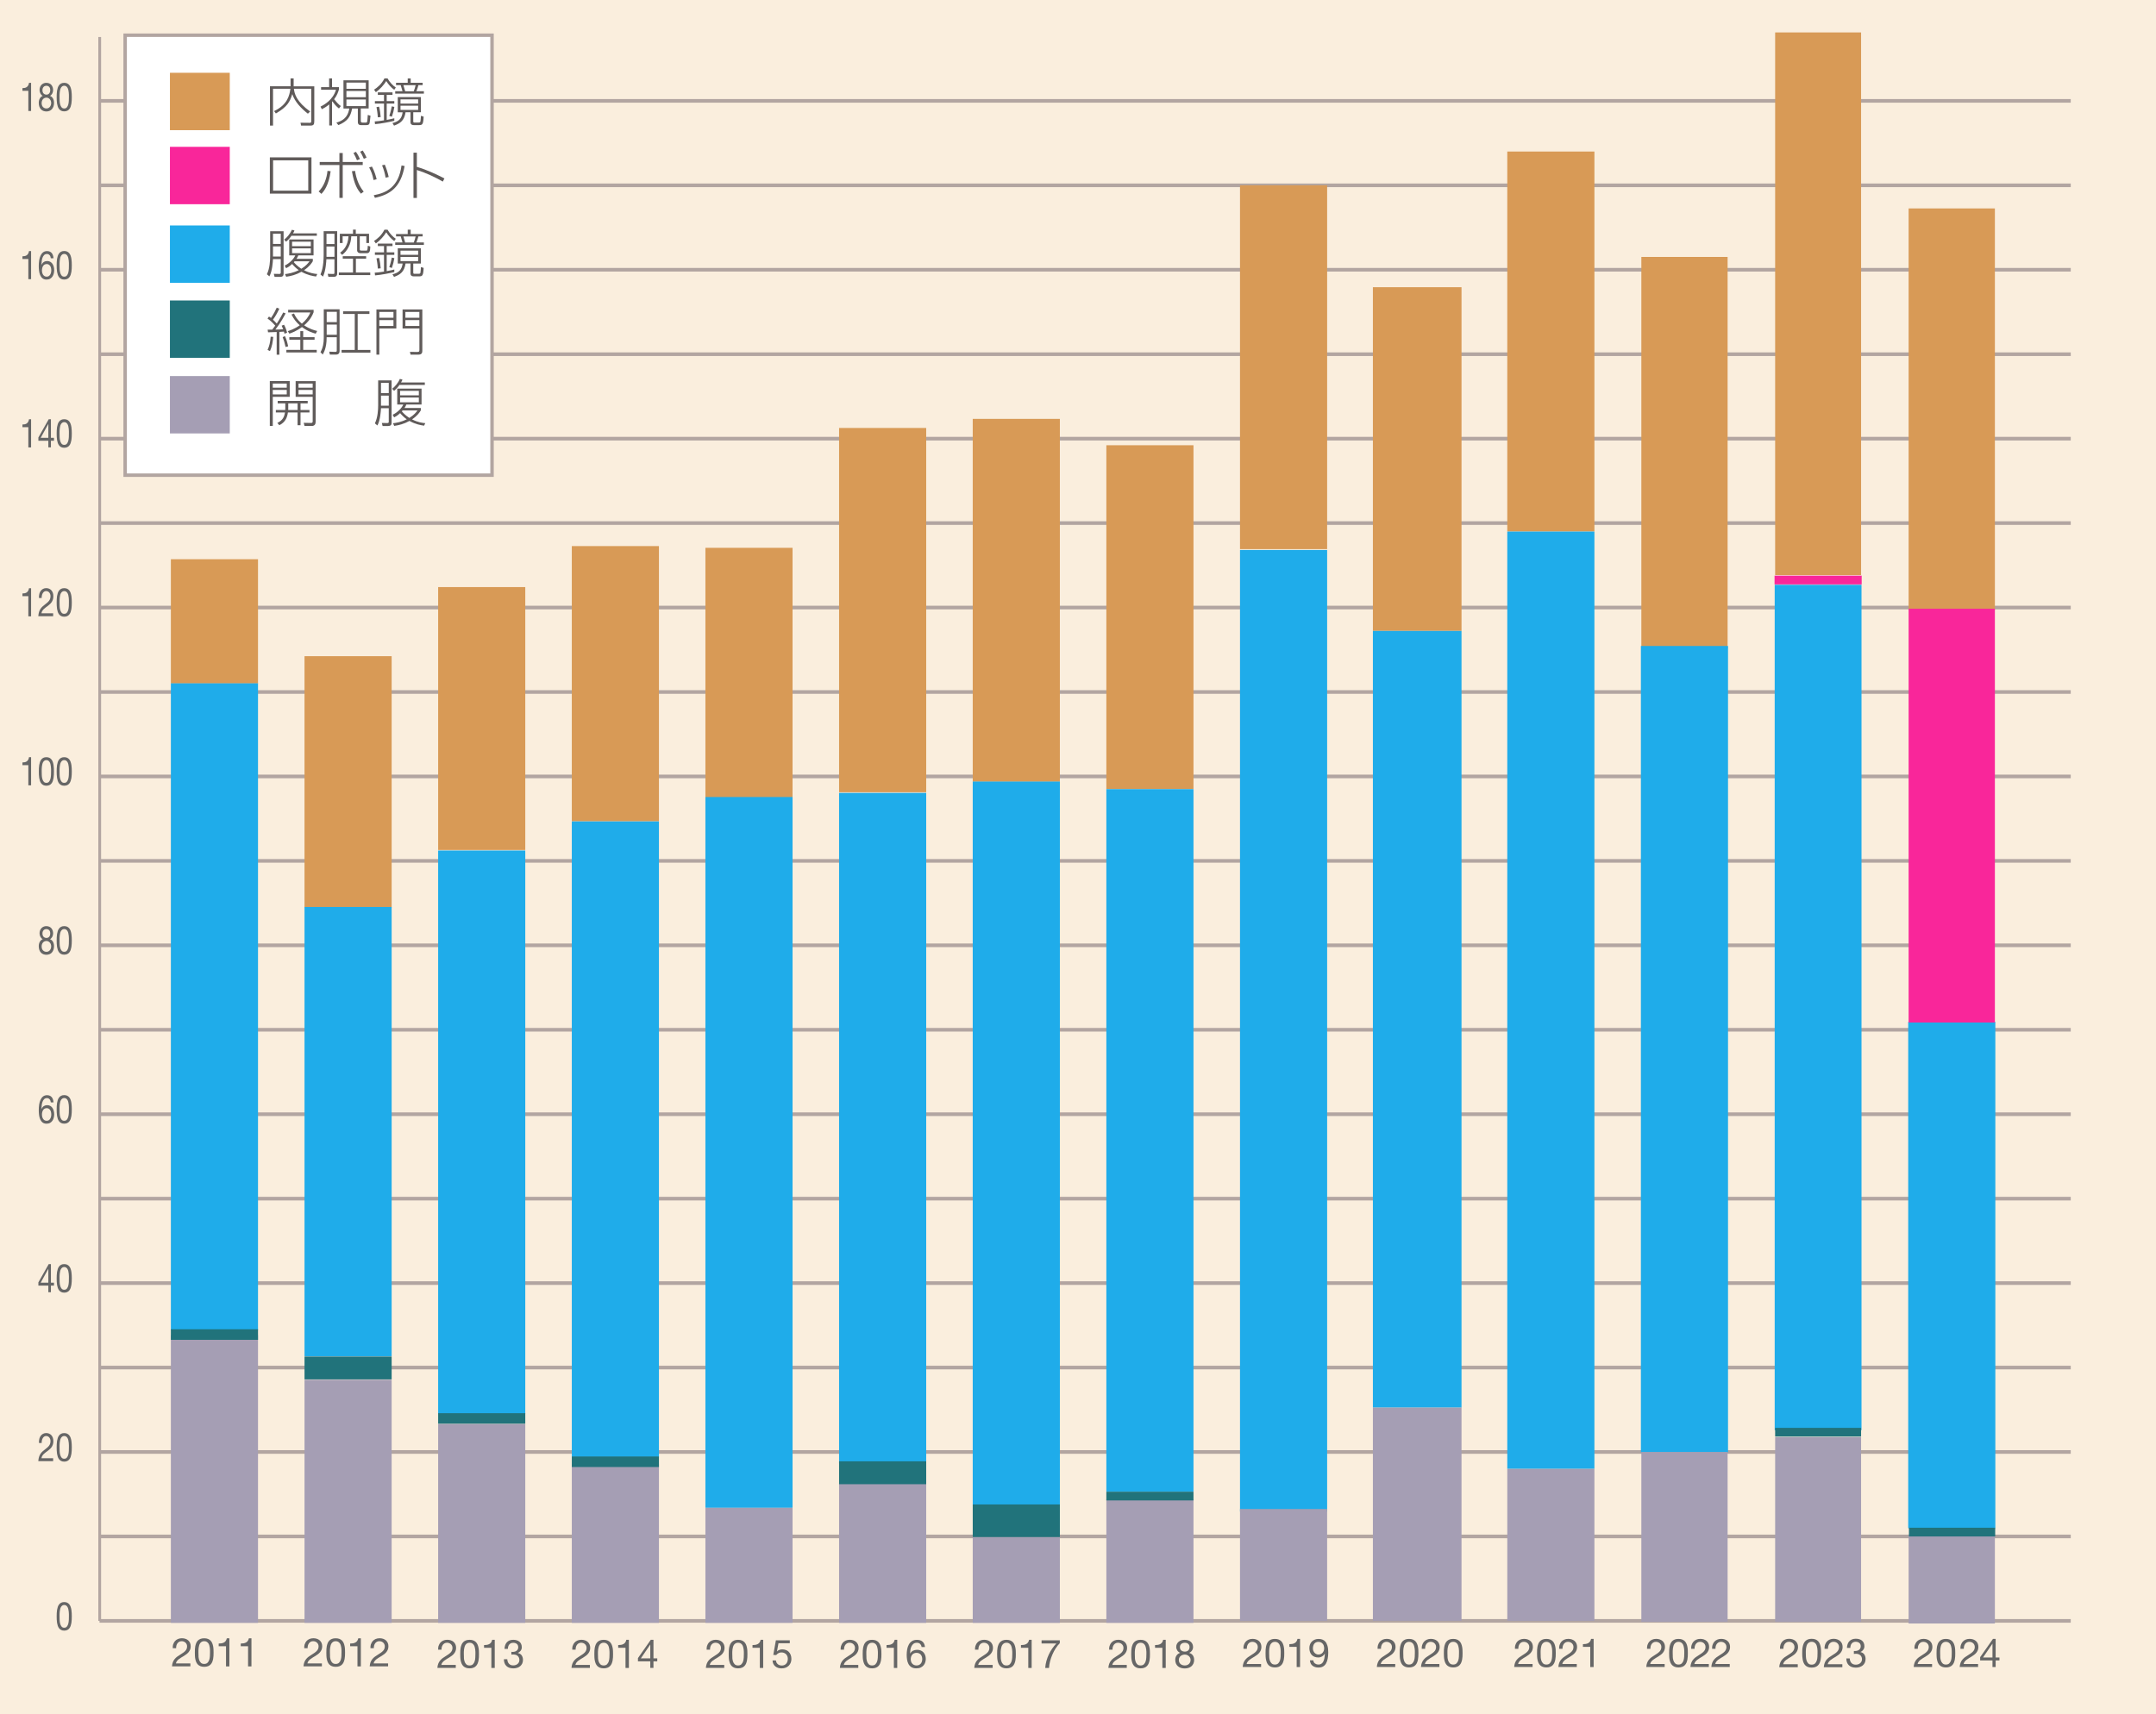 <?xml version="1.0" encoding="UTF-8"?>
<svg id="_レイヤー_2" data-name="レイヤー 2" xmlns="http://www.w3.org/2000/svg" viewBox="0 0 618.63 492">
  <defs>
    <style>
      .cls-1 {
        fill: #a59eb4;
      }

      .cls-2 {
        fill: #21737b;
      }

      .cls-3 {
        fill: #faeedd;
      }

      .cls-4 {
        stroke-width: .79px;
      }

      .cls-4, .cls-5, .cls-6, .cls-7 {
        fill: none;
      }

      .cls-4, .cls-5, .cls-6, .cls-7, .cls-8 {
        stroke: #b2a5a1;
      }

      .cls-5 {
        stroke-width: 1.04px;
      }

      .cls-6 {
        stroke-width: 1.04px;
      }

      .cls-7 {
        stroke-width: .99px;
      }

      .cls-9 {
        fill: #d89a56;
      }

      .cls-10 {
        fill: #666;
      }

      .cls-8 {
        fill: #fff;
        stroke-width: .99px;
      }

      .cls-11 {
        fill: #1facea;
      }

      .cls-12 {
        fill: #605b5a;
      }

      .cls-13 {
        fill: #f9269a;
      }
    </style>
  </defs>
  <g id="_レイヤー_3" data-name="レイヤー 3">
    <g>
      <rect class="cls-3" width="618.63" height="492"/>
      <g>
        <g id="_外枠線" data-name="外枠線">
          <line id="_横" data-name="横" class="cls-7" x1="28.61" y1="465.21" x2="537.7" y2="465.21"/>
          <line id="_縦" data-name="縦" class="cls-4" x1="28.61" y1="465.21" x2="28.61" y2="10.62"/>
        </g>
        <g>
          <line class="cls-6" x1="28.61" y1="465.21" x2="594.17" y2="465.21"/>
          <line class="cls-5" x1="28.61" y1="440.97" x2="594.17" y2="440.97"/>
          <line class="cls-5" x1="28.61" y1="416.73" x2="594.17" y2="416.73"/>
          <line class="cls-5" x1="28.61" y1="392.5" x2="594.17" y2="392.5"/>
          <line class="cls-5" x1="28.61" y1="368.26" x2="594.17" y2="368.26"/>
          <line class="cls-5" x1="28.61" y1="344.02" x2="594.17" y2="344.02"/>
          <line class="cls-5" x1="28.61" y1="319.79" x2="594.17" y2="319.79"/>
          <line class="cls-5" x1="28.61" y1="295.55" x2="594.17" y2="295.55"/>
          <line class="cls-5" x1="28.61" y1="271.31" x2="594.17" y2="271.31"/>
          <line class="cls-5" x1="28.61" y1="247.08" x2="594.17" y2="247.08"/>
          <line class="cls-5" x1="28.61" y1="222.84" x2="594.17" y2="222.84"/>
          <line class="cls-5" x1="28.61" y1="198.61" x2="594.17" y2="198.61"/>
          <line class="cls-5" x1="28.61" y1="174.37" x2="594.17" y2="174.37"/>
          <line class="cls-5" x1="28.61" y1="150.13" x2="594.17" y2="150.13"/>
          <line class="cls-5" x1="28.61" y1="125.9" x2="594.17" y2="125.9"/>
          <line class="cls-5" x1="28.61" y1="101.66" x2="594.17" y2="101.66"/>
          <line class="cls-5" x1="28.61" y1="77.42" x2="594.17" y2="77.42"/>
          <line class="cls-5" x1="28.61" y1="53.19" x2="594.17" y2="53.19"/>
          <line class="cls-5" x1="28.61" y1="28.95" x2="594.17" y2="28.95"/>
        </g>
      </g>
    </g>
    <g id="_値_メモリ_" data-name="値（メモリ）">
      <path class="cls-10" d="M16.28,463c.01-.32.04-.63.09-.93.05-.3.12-.59.21-.87.09-.27.22-.51.38-.72.16-.21.36-.37.6-.49.24-.12.53-.18.87-.18s.63.06.87.18c.24.12.44.29.6.49.16.21.29.44.38.72.09.27.16.56.21.87.05.3.08.62.09.93.01.32.02.63.02.92s0,.6-.02.92c-.01.32-.04.63-.09.93-.05.3-.12.59-.21.86-.09.27-.22.51-.38.71-.16.21-.36.37-.6.48-.24.12-.53.18-.87.18s-.63-.06-.87-.18c-.24-.12-.44-.28-.6-.48-.16-.21-.29-.44-.38-.71-.09-.27-.16-.56-.21-.86-.05-.3-.08-.62-.09-.93-.01-.32-.02-.63-.02-.92s0-.6.02-.92ZM17.11,464.93c.01.38.06.73.15,1.06.08.33.22.61.4.84s.44.34.77.34.59-.11.77-.34c.18-.23.32-.51.4-.84.08-.33.13-.68.15-1.06s.02-.72.02-1.02c0-.2,0-.42,0-.66,0-.24-.02-.48-.05-.72s-.07-.47-.12-.7c-.05-.23-.13-.43-.23-.6s-.23-.31-.38-.42c-.15-.11-.34-.16-.56-.16s-.41.05-.56.16c-.15.11-.28.25-.38.42-.1.17-.18.37-.23.6-.05.23-.09.46-.12.7s-.04.48-.05.72,0,.46,0,.66c0,.3,0,.64.02,1.02Z"/>
      <g>
        <path class="cls-10" d="M11.26,413.03c.09-.35.22-.65.4-.91.18-.25.41-.45.68-.6.27-.14.58-.22.92-.22.28,0,.55.05.8.15s.46.25.65.44.33.44.44.72c.11.29.16.62.16,1,0,.36-.04.67-.13.95-.09.27-.21.52-.35.74-.15.22-.32.41-.51.59-.19.17-.39.34-.59.5-.2.15-.4.3-.61.45-.2.15-.39.31-.56.47s-.31.35-.43.54c-.12.19-.2.42-.23.67h3.35v.85h-4.26c.03-.48.1-.89.21-1.22s.24-.63.41-.88c.17-.25.35-.47.56-.66.21-.19.43-.37.65-.54.28-.21.52-.41.73-.59.21-.18.38-.36.52-.54.14-.18.24-.38.31-.59.07-.21.11-.46.11-.74,0-.22-.03-.42-.1-.6-.07-.18-.16-.33-.27-.46s-.25-.23-.4-.3-.32-.1-.49-.1c-.23,0-.42.06-.58.18-.16.12-.3.27-.4.46-.1.19-.18.4-.23.64s-.07.48-.06.72h-.78c-.02-.41.01-.79.1-1.14Z"/>
        <path class="cls-10" d="M16.28,414.5c.01-.32.04-.63.09-.93.05-.3.12-.59.21-.87.09-.27.22-.51.38-.72.16-.21.36-.37.6-.49.24-.12.53-.18.87-.18s.63.06.87.18c.24.12.44.29.6.49.16.21.29.44.38.72.09.27.16.56.21.87.05.3.08.62.09.93.01.32.02.63.02.92s0,.6-.02.92c-.01.32-.04.63-.09.93-.05.3-.12.59-.21.86-.09.27-.22.51-.38.71-.16.21-.36.37-.6.48-.24.12-.53.18-.87.18s-.63-.06-.87-.18c-.24-.12-.44-.28-.6-.48-.16-.21-.29-.44-.38-.71-.09-.27-.16-.56-.21-.86-.05-.3-.08-.62-.09-.93-.01-.32-.02-.63-.02-.92s0-.6.02-.92ZM17.11,416.43c.01.38.06.73.15,1.06.08.33.22.61.4.84s.44.34.77.34.59-.11.77-.34c.18-.23.32-.51.4-.84.08-.33.13-.68.15-1.06s.02-.72.02-1.02c0-.2,0-.42,0-.66,0-.24-.02-.48-.05-.72s-.07-.47-.12-.7c-.05-.23-.13-.43-.23-.6s-.23-.31-.38-.42c-.15-.11-.34-.16-.56-.16s-.41.05-.56.16c-.15.11-.28.25-.38.42-.1.17-.18.37-.23.6-.05.23-.09.46-.12.7s-.04.48-.05.72,0,.46,0,.66c0,.3,0,.64.02,1.02Z"/>
      </g>
      <g>
        <path class="cls-10" d="M15.49,368.14v.85h-.88v1.89h-.74v-1.89h-2.86v-.93l2.97-5.25h.63v5.33h.88ZM13.87,364.19h-.02l-2.17,3.95h2.19v-3.95Z"/>
        <path class="cls-10" d="M16.28,366c.01-.32.04-.63.09-.93.05-.3.12-.59.21-.87.09-.27.22-.51.38-.72.16-.21.36-.37.6-.49.24-.12.53-.18.87-.18s.63.06.87.18c.24.12.44.29.6.49.16.21.29.44.38.72.09.27.16.56.21.87.05.3.08.62.09.93.01.32.02.63.02.92s0,.6-.02.92c-.01.32-.04.63-.09.93-.05.3-.12.59-.21.86-.09.27-.22.51-.38.71-.16.21-.36.37-.6.48-.24.12-.53.18-.87.18s-.63-.06-.87-.18c-.24-.12-.44-.28-.6-.48-.16-.21-.29-.44-.38-.71-.09-.27-.16-.56-.21-.86-.05-.3-.08-.62-.09-.93-.01-.32-.02-.63-.02-.92s0-.6.02-.92ZM17.11,367.93c.01.38.06.73.15,1.06.08.33.22.61.4.84s.44.34.77.34.59-.11.77-.34c.18-.23.32-.51.4-.84.08-.33.13-.68.15-1.06s.02-.72.02-1.02c0-.2,0-.42,0-.66,0-.24-.02-.48-.05-.72s-.07-.47-.12-.7c-.05-.23-.13-.43-.23-.6s-.23-.31-.38-.42c-.15-.11-.34-.16-.56-.16s-.41.05-.56.16c-.15.11-.28.25-.38.42-.1.17-.18.37-.23.6-.05.23-.09.46-.12.7s-.04.48-.05.72,0,.46,0,.66c0,.3,0,.64.02,1.02Z"/>
      </g>
      <g>
        <path class="cls-10" d="M14.22,315.5c-.19-.22-.44-.33-.75-.33-.33,0-.6.1-.8.3-.2.2-.36.46-.47.76s-.19.64-.23,1c-.04.36-.07.69-.07,1l.02.02c.18-.37.41-.64.69-.81s.59-.25.94-.25c.31,0,.59.07.84.2.25.13.46.32.63.55s.3.51.39.83c.09.32.14.67.14,1.04,0,.3-.04.6-.11.92s-.19.61-.36.87c-.17.26-.39.48-.67.65s-.62.26-1.04.26c-.49,0-.87-.12-1.17-.36s-.52-.55-.68-.93-.27-.8-.32-1.25c-.05-.46-.08-.9-.08-1.32,0-.55.04-1.09.11-1.61.08-.52.21-.98.39-1.38s.43-.73.74-.97.69-.36,1.16-.36c.54,0,.97.18,1.29.53s.5.86.55,1.53h-.78c-.04-.36-.15-.66-.34-.88ZM12.81,318.19c-.17.1-.31.22-.42.39-.12.16-.2.36-.26.58-.06.22-.09.46-.09.71s.03.49.09.71c.06.22.15.41.26.57.11.16.25.29.42.38s.36.14.58.14.4-.05.57-.14.3-.23.41-.39c.11-.17.19-.36.25-.58.06-.22.09-.44.09-.68,0-.25-.03-.49-.08-.71-.05-.22-.13-.42-.24-.58s-.25-.29-.41-.39-.36-.15-.58-.15-.41.05-.58.14Z"/>
        <path class="cls-10" d="M16.28,317.5c.01-.32.04-.63.09-.93.05-.3.12-.59.21-.87.09-.27.22-.51.38-.72.16-.21.36-.37.6-.49.24-.12.53-.18.87-.18s.63.06.87.18c.24.12.44.29.6.49.16.21.29.44.38.72.09.27.16.56.21.87.05.3.08.62.09.93.01.32.02.63.02.92s0,.6-.02.92c-.01.32-.04.63-.09.93-.05.3-.12.59-.21.86-.09.27-.22.51-.38.71-.16.21-.36.37-.6.48-.24.12-.53.18-.87.18s-.63-.06-.87-.18c-.24-.12-.44-.28-.6-.48-.16-.21-.29-.44-.38-.71-.09-.27-.16-.56-.21-.86-.05-.3-.08-.62-.09-.93-.01-.32-.02-.63-.02-.92s0-.6.02-.92ZM17.11,319.43c.01.38.06.73.15,1.06.08.33.22.61.4.84s.44.34.77.34.59-.11.77-.34c.18-.23.32-.51.4-.84.08-.33.13-.68.15-1.06s.02-.72.02-1.02c0-.2,0-.42,0-.66,0-.24-.02-.48-.05-.72s-.07-.47-.12-.7c-.05-.23-.13-.43-.23-.6s-.23-.31-.38-.42c-.15-.11-.34-.16-.56-.16s-.41.05-.56.16c-.15.11-.28.25-.38.42-.1.17-.18.37-.23.6-.05.23-.09.46-.12.7s-.04.48-.05.72,0,.46,0,.66c0,.3,0,.64.02,1.02Z"/>
      </g>
      <g>
        <path class="cls-10" d="M11.51,266.99c.1-.25.25-.47.42-.64s.38-.31.61-.4c.23-.09.47-.14.72-.14.36,0,.66.06.91.18s.46.27.61.47.27.41.35.66c.07.25.11.5.11.76,0,.36-.08.7-.24,1-.16.3-.38.53-.66.68.39.15.68.4.87.75.19.35.29.77.29,1.27,0,.4-.06.74-.17,1.05-.11.3-.27.56-.46.77s-.42.37-.69.47-.55.16-.85.16-.6-.05-.87-.15c-.27-.1-.5-.25-.7-.46-.2-.21-.36-.46-.47-.77s-.17-.67-.17-1.08c0-.48.1-.89.29-1.25.2-.35.48-.61.85-.77-.28-.14-.5-.36-.66-.67s-.25-.64-.25-1.01c0-.33.05-.63.16-.88ZM12.34,272.76c.26.28.59.42,1,.42.2,0,.38-.04.54-.12.16-.08.3-.19.42-.33.12-.14.21-.31.28-.5s.1-.4.1-.63-.04-.42-.11-.61c-.07-.19-.17-.35-.29-.48-.12-.14-.27-.24-.43-.32-.16-.08-.34-.12-.52-.12s-.37.04-.54.11-.32.18-.44.31c-.13.14-.22.3-.29.49s-.11.4-.11.64c0,.49.13.87.39,1.15ZM12.27,268.48c.06.16.14.3.25.4.1.11.23.19.37.24s.29.08.45.08c.31,0,.57-.11.77-.34.2-.23.3-.55.3-.96s-.1-.72-.31-.93c-.21-.21-.47-.31-.79-.31-.15,0-.3.03-.44.08s-.26.13-.36.24c-.1.11-.18.24-.24.39-.06.15-.09.33-.09.54,0,.22.03.41.09.58Z"/>
        <path class="cls-10" d="M16.28,269c.01-.32.04-.63.09-.93.05-.3.12-.59.21-.87.09-.27.22-.51.38-.72.16-.21.36-.37.6-.49.24-.12.53-.18.87-.18s.63.06.87.18c.24.12.44.28.6.49.16.21.29.44.38.72.09.27.16.56.21.87.05.3.08.62.09.93.01.32.02.63.02.92s0,.6-.02.92c-.01.32-.04.63-.09.93-.05.3-.12.59-.21.86-.09.27-.22.51-.38.71-.16.21-.36.37-.6.48s-.53.18-.87.18-.63-.06-.87-.18c-.24-.12-.44-.28-.6-.48-.16-.21-.29-.44-.38-.71-.09-.27-.16-.56-.21-.86-.05-.3-.08-.62-.09-.93-.01-.32-.02-.63-.02-.92s0-.6.02-.92ZM17.11,270.93c.01.38.06.73.15,1.06.08.33.22.61.4.84s.44.34.77.34.59-.11.77-.34c.18-.23.32-.51.4-.84.08-.33.13-.68.15-1.06.02-.38.02-.72.02-1.02,0-.2,0-.42,0-.66,0-.24-.02-.48-.05-.72s-.07-.47-.12-.7c-.05-.23-.13-.43-.23-.6s-.23-.31-.38-.42c-.15-.11-.34-.16-.56-.16s-.41.05-.56.16c-.15.11-.28.25-.38.42-.1.17-.18.37-.23.6s-.09.46-.12.7-.04.48-.05.72,0,.46,0,.66c0,.3,0,.64.02,1.02Z"/>
      </g>
      <g>
        <path class="cls-10" d="M8.13,225.39v-5.79h-1.69v-.77c.22,0,.44-.02.64-.06.21-.04.4-.12.57-.23.17-.11.31-.27.43-.47.12-.2.2-.45.24-.75h.6v8.08h-.78Z"/>
        <path class="cls-10" d="M11.16,220.51c.01-.32.04-.63.09-.93.05-.3.12-.59.21-.87.09-.27.22-.51.38-.72.16-.21.36-.37.6-.49.24-.12.53-.18.87-.18s.63.06.87.18c.24.12.44.28.6.49.16.21.29.44.38.72.09.27.16.56.21.87.05.3.08.62.09.93.01.32.02.63.02.92s0,.6-.02.92c-.01.32-.04.63-.09.93-.05.3-.12.59-.21.86-.09.27-.22.51-.38.71-.16.21-.36.37-.6.48s-.53.18-.87.18-.63-.06-.87-.18c-.24-.12-.44-.28-.6-.48-.16-.21-.29-.44-.38-.71-.09-.27-.16-.56-.21-.86-.05-.3-.08-.62-.09-.93-.01-.32-.02-.63-.02-.92s0-.6.02-.92ZM11.99,222.44c.01.38.06.73.15,1.06.08.33.22.61.4.84s.44.34.77.34.59-.11.77-.34c.18-.23.32-.51.4-.84.08-.33.13-.68.15-1.06.02-.38.02-.72.02-1.02,0-.2,0-.42,0-.66,0-.24-.02-.48-.05-.72s-.07-.47-.12-.7c-.05-.23-.13-.43-.23-.6s-.23-.31-.38-.42c-.15-.11-.34-.16-.56-.16s-.41.05-.56.16c-.15.11-.28.25-.38.42-.1.17-.18.37-.23.6s-.09.46-.12.7-.04.48-.05.72,0,.46,0,.66c0,.3,0,.64.02,1.02Z"/>
        <path class="cls-10" d="M16.28,220.51c.01-.32.04-.63.09-.93.05-.3.12-.59.21-.87.09-.27.22-.51.38-.72.16-.21.36-.37.6-.49.24-.12.53-.18.87-.18s.63.06.87.18c.24.12.44.28.6.49.16.21.29.44.38.72.09.27.16.56.21.87.05.3.08.62.09.93.01.32.02.63.02.92s0,.6-.02.92c-.01.32-.04.63-.09.93-.05.3-.12.59-.21.86-.09.27-.22.51-.38.71-.16.21-.36.37-.6.48s-.53.18-.87.18-.63-.06-.87-.18c-.24-.12-.44-.28-.6-.48-.16-.21-.29-.44-.38-.71-.09-.27-.16-.56-.21-.86-.05-.3-.08-.62-.09-.93-.01-.32-.02-.63-.02-.92s0-.6.02-.92ZM17.11,222.44c.01.38.06.73.15,1.06.08.33.22.61.4.84s.44.34.77.34.59-.11.77-.34c.18-.23.32-.51.4-.84.08-.33.13-.68.15-1.06.02-.38.02-.72.02-1.02,0-.2,0-.42,0-.66,0-.24-.02-.48-.05-.72s-.07-.47-.12-.7c-.05-.23-.13-.43-.23-.6s-.23-.31-.38-.42c-.15-.11-.34-.16-.56-.16s-.41.05-.56.16c-.15.11-.28.25-.38.42-.1.17-.18.37-.23.6s-.09.46-.12.7-.04.48-.05.72,0,.46,0,.66c0,.3,0,.64.02,1.02Z"/>
      </g>
      <g>
        <path class="cls-10" d="M8.13,176.89v-5.79h-1.69v-.77c.22,0,.44-.02.64-.06.21-.04.4-.12.57-.23.17-.11.31-.27.43-.47.12-.2.2-.45.24-.75h.6v8.08h-.78Z"/>
        <path class="cls-10" d="M11.26,170.53c.09-.35.22-.65.4-.91.18-.25.41-.45.68-.6.27-.14.58-.22.92-.22.28,0,.55.05.8.15s.46.25.65.44c.18.19.33.44.44.72s.16.62.16,1c0,.36-.04.67-.13.95-.09.27-.21.52-.35.74-.15.22-.32.41-.51.59-.19.17-.39.34-.59.5-.2.15-.4.3-.61.45-.2.15-.39.31-.56.47-.17.17-.31.35-.43.54-.12.19-.2.42-.23.67h3.35v.85h-4.26c.03-.48.1-.89.21-1.23.11-.34.24-.63.41-.88.17-.25.35-.47.56-.66.21-.19.43-.37.65-.54.28-.21.52-.41.73-.59.21-.18.38-.36.52-.54.14-.18.24-.38.31-.59.07-.21.11-.46.11-.74,0-.22-.03-.42-.1-.6-.07-.18-.16-.33-.27-.46-.11-.13-.25-.23-.4-.3s-.32-.1-.49-.1c-.23,0-.42.06-.58.18-.16.12-.3.27-.4.46-.1.19-.18.4-.23.64s-.07.48-.06.72h-.78c-.02-.41.01-.79.1-1.14Z"/>
        <path class="cls-10" d="M16.28,172c.01-.32.04-.63.09-.93.05-.3.12-.59.21-.87.09-.27.22-.51.38-.72.16-.21.36-.37.6-.49.24-.12.53-.18.87-.18s.63.06.87.18c.24.12.44.28.6.49.16.21.29.44.38.72.09.27.16.56.21.87.05.3.08.62.09.93.01.32.02.63.02.92s0,.6-.02.92c-.01.32-.04.63-.09.93-.05.3-.12.59-.21.86-.09.27-.22.51-.38.71-.16.21-.36.37-.6.48s-.53.18-.87.18-.63-.06-.87-.18c-.24-.12-.44-.28-.6-.48-.16-.21-.29-.44-.38-.71-.09-.27-.16-.56-.21-.86-.05-.3-.08-.62-.09-.93-.01-.32-.02-.63-.02-.92s0-.6.02-.92ZM17.11,173.93c.01.38.06.73.15,1.06.08.33.22.61.4.84s.44.34.77.34.59-.11.77-.34c.18-.23.32-.51.4-.84.08-.33.13-.68.15-1.06.02-.38.02-.72.02-1.02,0-.2,0-.42,0-.66,0-.24-.02-.48-.05-.72s-.07-.47-.12-.7c-.05-.23-.13-.43-.23-.6s-.23-.31-.38-.42c-.15-.11-.34-.16-.56-.16s-.41.05-.56.16c-.15.11-.28.25-.38.42-.1.17-.18.37-.23.6s-.09.46-.12.7-.04.48-.05.72,0,.46,0,.66c0,.3,0,.64.02,1.02Z"/>
      </g>
      <g>
        <path class="cls-10" d="M8.13,128.4v-5.79h-1.69v-.77c.22,0,.44-.02.64-.06.21-.04.4-.12.57-.23.17-.11.31-.27.43-.47.12-.2.2-.45.24-.75h.6v8.08h-.78Z"/>
        <path class="cls-10" d="M15.49,125.65v.85h-.88v1.89h-.74v-1.89h-2.86v-.93l2.97-5.25h.63v5.33h.88ZM13.87,121.7h-.02l-2.17,3.95h2.19v-3.95Z"/>
        <path class="cls-10" d="M16.28,123.51c.01-.32.04-.63.09-.93.05-.3.12-.59.21-.87.09-.27.22-.51.38-.72.16-.21.36-.37.6-.49.24-.12.53-.18.87-.18s.63.06.87.18c.24.12.44.28.6.49.16.21.29.44.38.72.09.27.16.56.21.87.05.3.08.62.09.93.01.32.02.63.02.92s0,.6-.02.92c-.01.32-.04.63-.09.93-.05.3-.12.59-.21.86-.09.27-.22.51-.38.71-.16.21-.36.37-.6.48s-.53.18-.87.18-.63-.06-.87-.18c-.24-.12-.44-.28-.6-.48-.16-.21-.29-.44-.38-.71-.09-.27-.16-.56-.21-.86-.05-.3-.08-.62-.09-.93-.01-.32-.02-.63-.02-.92s0-.6.02-.92ZM17.11,125.44c.01.38.06.73.15,1.06.08.33.22.61.4.84s.44.34.77.34.59-.11.77-.34c.18-.23.32-.51.4-.84.08-.33.13-.68.15-1.06.02-.38.02-.72.02-1.02,0-.2,0-.42,0-.66,0-.24-.02-.48-.05-.72s-.07-.47-.12-.7c-.05-.23-.13-.43-.23-.6s-.23-.31-.38-.42c-.15-.11-.34-.16-.56-.16s-.41.05-.56.16c-.15.11-.28.25-.38.42-.1.17-.18.37-.23.6s-.09.46-.12.7-.04.48-.05.72,0,.46,0,.66c0,.3,0,.64.02,1.02Z"/>
      </g>
      <g>
        <path class="cls-10" d="M8.13,80.12v-5.79h-1.69v-.77c.22,0,.44-.02.64-.06.21-.04.4-.12.57-.23.17-.11.31-.27.43-.47.12-.2.2-.45.24-.75h.6v8.08h-.78Z"/>
        <path class="cls-10" d="M14.22,73.23c-.19-.22-.44-.33-.75-.33-.33,0-.6.1-.8.3-.2.2-.36.46-.47.76s-.19.64-.23,1-.07.69-.07,1l.02.02c.18-.37.41-.64.69-.81.27-.17.59-.25.94-.25.31,0,.59.07.84.2.25.13.46.32.63.55.17.24.3.51.39.83.09.32.14.66.14,1.04,0,.3-.04.6-.11.92-.07.32-.19.61-.36.87-.17.26-.39.48-.67.65s-.62.26-1.04.26c-.49,0-.87-.12-1.17-.36s-.52-.55-.68-.93c-.16-.38-.27-.8-.32-1.25-.05-.46-.08-.9-.08-1.32,0-.55.04-1.09.11-1.61.08-.52.21-.98.39-1.38.18-.4.43-.73.74-.97s.69-.36,1.16-.36c.54,0,.97.18,1.29.53.32.35.5.86.55,1.53h-.78c-.04-.36-.15-.66-.34-.88ZM12.81,75.92c-.17.1-.31.22-.42.39-.12.16-.2.36-.26.58-.06.22-.09.46-.09.71s.03.49.09.71c.06.22.15.41.26.57.11.16.25.29.42.38.17.1.36.14.58.14s.4-.05.57-.14c.16-.09.3-.23.41-.39.11-.17.19-.36.25-.58.06-.22.09-.44.09-.68,0-.25-.03-.49-.08-.71-.05-.22-.13-.42-.24-.58-.11-.16-.25-.29-.41-.39s-.36-.15-.58-.15-.41.05-.58.14Z"/>
        <path class="cls-10" d="M16.28,75.23c.01-.32.04-.63.09-.93.05-.3.12-.59.21-.87.09-.27.22-.51.38-.72.16-.21.36-.37.6-.49.24-.12.53-.18.87-.18s.63.06.87.18c.24.12.44.28.6.49.16.21.29.44.38.72.09.27.16.56.21.87.05.3.08.62.09.93.01.32.02.63.02.92s0,.6-.02.92c-.01.32-.04.63-.09.93-.05.3-.12.59-.21.86-.09.27-.22.51-.38.71-.16.21-.36.37-.6.48s-.53.18-.87.18-.63-.06-.87-.18c-.24-.12-.44-.28-.6-.48-.16-.21-.29-.44-.38-.71-.09-.27-.16-.56-.21-.86-.05-.3-.08-.62-.09-.93-.01-.32-.02-.63-.02-.92s0-.6.02-.92ZM17.11,77.16c.01.38.06.73.15,1.06.08.33.22.61.4.84s.44.34.77.34.59-.11.77-.34c.18-.23.32-.51.4-.84.08-.33.13-.68.15-1.06.02-.38.02-.72.02-1.02,0-.2,0-.42,0-.66,0-.24-.02-.48-.05-.72s-.07-.47-.12-.7c-.05-.23-.13-.43-.23-.6s-.23-.31-.38-.42c-.15-.11-.34-.16-.56-.16s-.41.05-.56.16c-.15.11-.28.25-.38.42-.1.17-.18.37-.23.6s-.09.46-.12.7-.04.48-.05.72,0,.46,0,.66c0,.3,0,.64.02,1.02Z"/>
      </g>
      <g>
        <path class="cls-10" d="M8.13,31.85v-5.79h-1.69v-.77c.22,0,.44-.02.64-.06.21-.04.4-.12.57-.23.17-.11.31-.27.43-.47.12-.2.2-.45.24-.75h.6v8.08h-.78Z"/>
        <path class="cls-10" d="M11.51,24.95c.1-.25.25-.47.42-.64s.38-.31.61-.4c.23-.09.47-.14.72-.14.36,0,.66.06.91.18s.46.27.61.47.27.41.35.66c.07.25.11.5.11.76,0,.36-.08.7-.24,1-.16.3-.38.53-.66.68.39.15.68.4.87.75.19.35.29.77.29,1.27,0,.4-.06.74-.17,1.05-.11.3-.27.56-.46.77s-.42.37-.69.47-.55.16-.85.16-.6-.05-.87-.15c-.27-.1-.5-.25-.7-.46-.2-.21-.36-.46-.47-.77s-.17-.67-.17-1.08c0-.48.1-.89.29-1.25.2-.35.48-.61.85-.77-.28-.14-.5-.36-.66-.67s-.25-.64-.25-1.01c0-.33.05-.63.16-.88ZM12.34,30.71c.26.28.59.42,1,.42.2,0,.38-.04.54-.12.16-.08.3-.19.42-.33.12-.14.21-.31.28-.5s.1-.4.1-.63-.04-.42-.11-.61c-.07-.19-.17-.35-.29-.48-.12-.14-.27-.24-.43-.32-.16-.08-.34-.12-.52-.12s-.37.04-.54.11-.32.18-.44.31c-.13.14-.22.3-.29.49s-.11.4-.11.64c0,.49.13.87.39,1.15ZM12.27,26.44c.06.16.14.3.25.4.1.11.23.19.37.24s.29.08.45.08c.31,0,.57-.11.77-.34.2-.23.3-.55.3-.96s-.1-.72-.31-.93c-.21-.21-.47-.31-.79-.31-.15,0-.3.03-.44.08s-.26.13-.36.24c-.1.11-.18.24-.24.39-.06.15-.09.33-.09.54,0,.22.03.41.09.58Z"/>
        <path class="cls-10" d="M16.28,26.96c.01-.32.04-.63.09-.93.05-.3.12-.59.21-.87.09-.27.22-.51.38-.72.16-.21.36-.37.6-.49.24-.12.53-.18.87-.18s.63.06.87.18c.24.12.44.28.6.49.16.21.29.44.38.72.09.27.16.56.21.87.05.3.08.62.09.93.01.32.02.63.02.92s0,.6-.02.92c-.01.32-.04.63-.09.93-.05.3-.12.59-.21.86-.09.27-.22.51-.38.71-.16.21-.36.37-.6.48s-.53.18-.87.18-.63-.06-.87-.18c-.24-.12-.44-.28-.6-.48-.16-.21-.29-.44-.38-.71-.09-.27-.16-.56-.21-.86-.05-.3-.08-.62-.09-.93-.01-.32-.02-.63-.02-.92s0-.6.02-.92ZM17.11,28.89c.01.38.06.73.15,1.06.08.33.22.61.4.84s.44.34.77.34.59-.11.77-.34c.18-.23.32-.51.4-.84.08-.33.13-.68.15-1.06.02-.38.02-.72.02-1.02,0-.2,0-.42,0-.66,0-.24-.02-.48-.05-.72s-.07-.47-.12-.7c-.05-.23-.13-.43-.23-.6s-.23-.31-.38-.42c-.15-.11-.34-.16-.56-.16s-.41.05-.56.16c-.15.11-.28.25-.38.42-.1.17-.18.37-.23.6s-.09.46-.12.7-.04.48-.05.72,0,.46,0,.66c0,.3,0,.64.02,1.02Z"/>
      </g>
    </g>
    <g id="_年号" data-name="年号">
      <g>
        <path class="cls-10" d="M49.71,471.92c.11-.35.27-.65.5-.91.22-.25.5-.45.84-.6.33-.14.71-.22,1.14-.22.35,0,.68.05.99.15s.58.25.8.44.41.44.54.72c.13.29.2.62.2,1,0,.36-.06.67-.17.95-.11.27-.26.52-.44.74-.18.22-.39.41-.63.59-.24.17-.48.34-.73.5-.25.15-.5.3-.75.45-.25.15-.48.31-.69.47s-.39.35-.54.54c-.15.19-.24.42-.29.67h4.15v.85h-5.28c.04-.48.12-.89.26-1.22s.3-.63.51-.88c.21-.25.44-.47.69-.66.26-.19.53-.37.81-.54.34-.21.64-.41.9-.59.26-.18.47-.36.64-.54.17-.18.3-.38.39-.59.09-.21.13-.46.13-.74,0-.22-.04-.42-.13-.6-.08-.18-.2-.33-.34-.46s-.31-.23-.5-.3-.39-.1-.6-.1c-.28,0-.52.06-.72.18-.2.12-.37.27-.5.46-.13.19-.22.4-.28.64s-.08.48-.07.72h-.97c-.02-.41.02-.79.12-1.14Z"/>
        <path class="cls-10" d="M55.92,473.39c.02-.32.05-.63.11-.93.06-.3.15-.59.26-.87.11-.27.27-.51.47-.72.2-.21.45-.37.75-.49.3-.12.66-.18,1.08-.18s.78.06,1.08.18c.3.12.55.29.75.49.2.21.35.44.47.72.11.27.2.56.26.87.06.3.1.62.11.93.02.32.02.63.02.92s0,.6-.02.92c-.02.32-.05.63-.11.93-.06.3-.15.59-.26.86-.11.27-.27.51-.47.71-.2.21-.44.37-.74.48-.3.12-.66.18-1.08.18s-.78-.06-1.08-.18c-.3-.12-.55-.28-.75-.48-.2-.21-.35-.44-.47-.71-.11-.27-.2-.56-.26-.86-.06-.3-.1-.62-.11-.93-.02-.32-.02-.63-.02-.92s0-.6.02-.92ZM56.95,475.32c.02.38.08.73.18,1.06.1.33.27.61.5.84s.55.34.96.34.73-.11.96-.34c.23-.23.39-.51.5-.84.1-.33.16-.68.18-1.06s.03-.72.03-1.02c0-.2,0-.42,0-.66,0-.24-.02-.48-.06-.72s-.08-.47-.15-.7c-.06-.23-.16-.43-.29-.6s-.28-.31-.47-.42c-.19-.11-.42-.16-.7-.16s-.51.05-.69.16c-.19.11-.35.25-.47.42-.12.17-.22.37-.28.6-.06.23-.11.46-.15.7s-.05.48-.06.72,0,.46,0,.66c0,.3,0,.64.03,1.02Z"/>
        <path class="cls-10" d="M64.85,478.28v-5.79h-2.1v-.78c.27,0,.54-.02.8-.06.26-.04.49-.12.7-.23.21-.11.39-.27.53-.47.14-.2.24-.45.3-.75h.74v8.08h-.97Z"/>
        <path class="cls-10" d="M71.18,478.28v-5.79h-2.1v-.78c.27,0,.54-.02.8-.06.26-.04.49-.12.7-.23.21-.11.39-.27.53-.47.14-.2.24-.45.3-.75h.74v8.08h-.97Z"/>
      </g>
      <g>
        <path class="cls-10" d="M87.44,471.92c.11-.35.27-.65.5-.91.22-.25.5-.45.84-.6.33-.14.71-.22,1.14-.22.35,0,.68.05.99.15s.58.25.8.44.41.44.54.72c.13.29.2.62.2,1,0,.36-.06.67-.17.95-.11.27-.26.52-.44.74-.18.22-.39.41-.63.59-.24.17-.48.34-.73.5-.25.15-.5.3-.75.45-.25.15-.48.31-.69.47s-.39.35-.54.54c-.15.19-.24.42-.29.67h4.15v.85h-5.28c.04-.48.12-.89.26-1.22s.3-.63.51-.88c.21-.25.44-.47.69-.66.26-.19.53-.37.81-.54.34-.21.64-.41.9-.59.26-.18.47-.36.64-.54.17-.18.3-.38.39-.59.09-.21.13-.46.13-.74,0-.22-.04-.42-.13-.6-.08-.18-.2-.33-.34-.46s-.31-.23-.5-.3-.39-.1-.6-.1c-.28,0-.52.06-.72.18-.2.12-.37.27-.5.46-.13.19-.22.4-.28.64s-.08.48-.07.72h-.97c-.02-.41.02-.79.12-1.14Z"/>
        <path class="cls-10" d="M93.65,473.39c.02-.32.05-.63.11-.93.06-.3.15-.59.26-.87.11-.27.27-.51.47-.72.2-.21.45-.37.75-.49.3-.12.66-.18,1.08-.18s.78.06,1.08.18c.3.12.55.29.75.49.2.21.35.44.47.72.11.27.2.56.26.87.06.3.1.62.11.93.02.32.02.63.02.92s0,.6-.02.92c-.02.32-.05.63-.11.93-.06.3-.15.59-.26.86-.11.27-.27.51-.47.71-.2.21-.44.37-.74.48-.3.12-.66.18-1.08.18s-.78-.06-1.08-.18c-.3-.12-.55-.28-.75-.48-.2-.21-.35-.44-.47-.71-.11-.27-.2-.56-.26-.86-.06-.3-.1-.62-.11-.93-.02-.32-.02-.63-.02-.92s0-.6.02-.92ZM94.68,475.32c.02.38.08.73.18,1.06.1.33.27.61.5.84s.55.34.96.34.73-.11.96-.34c.23-.23.39-.51.5-.84.1-.33.16-.68.18-1.06s.03-.72.03-1.02c0-.2,0-.42,0-.66,0-.24-.02-.48-.06-.72s-.08-.47-.15-.7c-.06-.23-.16-.43-.29-.6s-.28-.31-.47-.42c-.19-.11-.42-.16-.7-.16s-.51.05-.69.16c-.19.11-.35.25-.47.42-.12.17-.22.37-.28.6-.06.23-.11.46-.15.7s-.05.48-.06.72,0,.46,0,.66c0,.3,0,.64.03,1.02Z"/>
        <path class="cls-10" d="M102.57,478.28v-5.79h-2.1v-.78c.27,0,.54-.02.8-.06.26-.04.49-.12.7-.23.21-.11.39-.27.53-.47.14-.2.24-.45.3-.75h.74v8.08h-.97Z"/>
        <path class="cls-10" d="M106.44,471.92c.11-.35.27-.65.5-.91.22-.25.5-.45.84-.6.33-.14.71-.22,1.14-.22.35,0,.68.05.99.15s.58.25.8.44.41.44.54.72c.13.29.2.62.2,1,0,.36-.06.67-.17.95-.11.27-.26.52-.44.74-.18.22-.39.41-.63.59-.24.17-.48.34-.73.5-.25.15-.5.3-.75.45-.25.15-.48.31-.69.47s-.39.35-.54.54c-.15.19-.24.42-.29.67h4.15v.85h-5.28c.04-.48.12-.89.26-1.22s.3-.63.51-.88c.21-.25.44-.47.69-.66.26-.19.53-.37.81-.54.34-.21.64-.41.9-.59.26-.18.47-.36.64-.54.17-.18.3-.38.39-.59.09-.21.13-.46.13-.74,0-.22-.04-.42-.13-.6-.08-.18-.2-.33-.34-.46s-.31-.23-.5-.3-.39-.1-.6-.1c-.28,0-.52.06-.72.18-.2.12-.37.27-.5.46-.13.19-.22.4-.28.64s-.08.48-.07.72h-.97c-.02-.41.02-.79.12-1.14Z"/>
      </g>
      <g>
        <path class="cls-10" d="M125.86,472.36c.11-.35.27-.65.5-.91.22-.25.5-.45.84-.6.33-.14.71-.22,1.14-.22.35,0,.68.05.99.15s.58.25.8.44.41.44.54.72c.13.29.2.62.2,1,0,.36-.06.67-.17.95-.11.27-.26.52-.44.74-.18.22-.39.41-.63.59-.24.17-.48.34-.73.5-.25.15-.5.3-.75.45-.25.15-.48.31-.69.47s-.39.35-.54.54c-.15.19-.24.42-.29.67h4.15v.85h-5.28c.04-.48.12-.89.26-1.22s.3-.63.51-.88c.21-.25.44-.47.69-.66.26-.19.53-.37.81-.54.34-.21.64-.41.9-.59.26-.18.47-.36.64-.54.17-.18.3-.38.39-.59.09-.21.13-.46.13-.74,0-.22-.04-.42-.13-.6-.08-.18-.2-.33-.34-.46s-.31-.23-.5-.3-.39-.1-.6-.1c-.28,0-.52.06-.72.18-.2.12-.37.27-.5.46-.13.19-.22.4-.28.64s-.08.48-.07.72h-.97c-.02-.41.02-.79.12-1.14Z"/>
        <path class="cls-10" d="M132.07,473.83c.02-.32.05-.63.11-.93.06-.3.15-.59.26-.87.11-.27.27-.51.47-.72.2-.21.45-.37.75-.49.3-.12.66-.18,1.08-.18s.78.06,1.08.18c.3.12.55.29.75.49.2.21.35.44.47.72.11.27.2.56.26.87.06.3.1.62.11.93.02.32.02.63.02.92s0,.6-.02.92c-.02.32-.05.63-.11.93-.06.3-.15.59-.26.86-.11.27-.27.51-.47.71-.2.21-.44.37-.74.48-.3.12-.66.18-1.08.18s-.78-.06-1.08-.18c-.3-.12-.55-.28-.75-.48-.2-.21-.35-.44-.47-.71-.11-.27-.2-.56-.26-.86-.06-.3-.1-.62-.11-.93-.02-.32-.02-.63-.02-.92s0-.6.02-.92ZM133.1,475.76c.02.38.08.73.18,1.06.1.33.27.61.5.84s.55.34.96.34.73-.11.96-.34c.23-.23.39-.51.5-.84.1-.33.16-.68.18-1.06s.03-.72.03-1.02c0-.2,0-.42,0-.66,0-.24-.02-.48-.06-.72s-.08-.47-.15-.7c-.06-.23-.16-.43-.29-.6s-.28-.31-.47-.42c-.19-.11-.42-.16-.7-.16s-.51.05-.69.16c-.19.11-.35.25-.47.42-.12.17-.22.37-.28.6-.06.23-.11.46-.15.7s-.05.48-.06.72,0,.46,0,.66c0,.3,0,.64.03,1.02Z"/>
        <path class="cls-10" d="M140.99,478.72v-5.79h-2.1v-.78c.27,0,.54-.02.8-.06.26-.04.49-.12.7-.23.21-.11.39-.27.53-.47.14-.2.24-.45.3-.75h.74v8.08h-.97Z"/>
        <path class="cls-10" d="M146.83,474.11h.32c.21,0,.4-.03.59-.08.19-.06.35-.14.49-.25.14-.11.25-.25.34-.42s.13-.36.13-.57c0-.43-.14-.76-.41-.97-.27-.22-.62-.32-1.03-.32-.26,0-.48.05-.68.14-.19.09-.35.22-.48.38-.13.16-.22.35-.28.56-.06.21-.09.44-.09.67h-.97c.02-.39.08-.74.19-1.06.11-.32.27-.59.47-.82.21-.23.46-.41.77-.54s.66-.19,1.07-.19c.35,0,.67.04.97.13.3.09.56.22.78.39s.39.4.52.67.19.6.19.97-.11.69-.32.97c-.21.28-.48.49-.8.64v.02c.49.11.86.34,1.1.7.24.36.36.78.36,1.26,0,.4-.07.76-.22,1.07s-.35.56-.6.77-.55.36-.88.46-.7.15-1.08.15c-.41,0-.78-.06-1.12-.17-.33-.11-.62-.28-.85-.51-.24-.22-.42-.5-.54-.83-.13-.33-.18-.7-.18-1.12h.97c.02.52.17.95.46,1.28.29.33.71.5,1.26.5.24,0,.46-.04.67-.11.21-.07.4-.17.56-.31.16-.13.29-.3.38-.49.1-.19.14-.41.14-.66s-.05-.47-.14-.67-.21-.36-.36-.49-.33-.23-.54-.3c-.21-.06-.44-.1-.68-.1-.21,0-.4.01-.58.03v-.82s.07.01.1.01Z"/>
      </g>
      <g>
        <path class="cls-10" d="M164.34,472.36c.11-.35.27-.65.5-.91.22-.25.5-.45.84-.6.33-.14.71-.22,1.14-.22.35,0,.68.05.99.15s.58.25.8.44.41.44.54.72c.13.29.2.62.2,1,0,.36-.06.67-.17.95-.11.27-.26.52-.44.74-.18.22-.39.41-.63.59-.24.17-.48.34-.73.5-.25.15-.5.3-.75.45-.25.15-.48.31-.69.47s-.39.35-.54.54c-.15.19-.24.42-.29.67h4.15v.85h-5.28c.04-.48.12-.89.26-1.22s.3-.63.51-.88c.21-.25.44-.47.69-.66.26-.19.53-.37.81-.54.34-.21.64-.41.9-.59.26-.18.47-.36.64-.54.17-.18.3-.38.39-.59.09-.21.13-.46.13-.74,0-.22-.04-.42-.13-.6-.08-.18-.2-.33-.34-.46s-.31-.23-.5-.3-.39-.1-.6-.1c-.28,0-.52.06-.72.18-.2.12-.37.27-.5.46-.13.19-.22.4-.28.64s-.08.48-.07.72h-.97c-.02-.41.02-.79.12-1.14Z"/>
        <path class="cls-10" d="M170.55,473.83c.02-.32.05-.63.11-.93.06-.3.15-.59.26-.87.11-.27.27-.51.47-.72.2-.21.45-.37.75-.49.3-.12.66-.18,1.08-.18s.78.06,1.08.18c.3.12.55.29.75.49.2.21.35.44.47.72.11.27.2.56.26.87.06.3.1.62.11.93.02.32.02.63.02.92s0,.6-.02.92c-.02.32-.05.63-.11.93-.06.3-.15.59-.26.86-.11.27-.27.51-.47.71-.2.21-.44.37-.74.48-.3.12-.66.18-1.08.18s-.78-.06-1.08-.18c-.3-.12-.55-.28-.75-.48-.2-.21-.35-.44-.47-.71-.11-.27-.2-.56-.26-.86-.06-.3-.1-.62-.11-.93-.02-.32-.02-.63-.02-.92s0-.6.02-.92ZM171.58,475.76c.02.38.08.73.18,1.06.1.33.27.61.5.84s.55.34.96.34.73-.11.96-.34c.23-.23.39-.51.5-.84.1-.33.16-.68.18-1.06s.03-.72.03-1.02c0-.2,0-.42,0-.66,0-.24-.02-.48-.06-.72s-.08-.47-.15-.7c-.06-.23-.16-.43-.29-.6s-.28-.31-.47-.42c-.19-.11-.42-.16-.7-.16s-.51.05-.69.16c-.19.11-.35.25-.47.42-.12.17-.22.37-.28.6-.06.23-.11.46-.15.7s-.05.48-.06.72,0,.46,0,.66c0,.3,0,.64.03,1.02Z"/>
        <path class="cls-10" d="M179.48,478.72v-5.79h-2.1v-.78c.27,0,.54-.02.8-.06.26-.04.49-.12.7-.23.21-.11.39-.27.53-.47.14-.2.24-.45.3-.75h.74v8.08h-.97Z"/>
        <path class="cls-10" d="M188.59,475.97v.85h-1.09v1.89h-.91v-1.89h-3.54v-.93l3.68-5.25h.77v5.33h1.09ZM186.59,472.02h-.02l-2.69,3.95h2.71v-3.95Z"/>
      </g>
      <g>
        <path class="cls-10" d="M202.89,472.36c.11-.35.27-.65.5-.91.22-.25.5-.45.84-.6.33-.14.71-.22,1.14-.22.35,0,.68.05.99.15s.58.25.8.44c.23.19.41.44.54.72.13.29.2.62.2,1,0,.36-.06.67-.17.95-.11.27-.26.52-.44.74-.18.22-.39.41-.63.59s-.48.34-.73.5c-.25.15-.5.3-.75.45-.25.15-.48.31-.69.47s-.39.35-.54.54c-.15.19-.24.42-.29.67h4.15v.85h-5.27c.04-.48.12-.89.26-1.22s.3-.63.51-.88c.21-.25.44-.47.69-.66.26-.19.53-.37.81-.54.34-.21.64-.41.9-.59.26-.18.47-.36.64-.54.17-.18.3-.38.39-.59.09-.21.13-.46.13-.74,0-.22-.04-.42-.13-.6-.08-.18-.2-.33-.34-.46s-.31-.23-.5-.3c-.19-.07-.39-.1-.6-.1-.28,0-.52.06-.72.18-.2.12-.37.27-.5.46-.13.19-.22.4-.28.64s-.08.48-.07.72h-.97c-.02-.41.02-.79.12-1.14Z"/>
        <path class="cls-10" d="M209.1,473.83c.02-.32.05-.63.11-.93s.15-.59.26-.87c.11-.27.27-.51.47-.72.2-.21.45-.37.75-.49.3-.12.66-.18,1.08-.18s.78.06,1.08.18c.3.12.55.29.75.49.2.21.35.44.47.72s.2.56.26.87.1.62.11.93c.01.32.02.63.02.92s0,.6-.02.92c-.02.32-.05.63-.11.93-.06.3-.15.59-.26.86-.11.27-.27.51-.47.71-.2.21-.44.37-.74.48-.3.12-.66.18-1.08.18s-.78-.06-1.08-.18c-.3-.12-.55-.28-.75-.48-.2-.21-.35-.44-.47-.71-.11-.27-.2-.56-.26-.86-.06-.3-.1-.62-.11-.93-.01-.32-.02-.63-.02-.92s0-.6.02-.92ZM210.13,475.76c.02.38.08.73.18,1.06.1.33.27.61.5.84.23.23.55.34.96.34s.73-.11.96-.34c.23-.23.39-.51.5-.84.1-.33.16-.68.18-1.06.02-.38.03-.72.03-1.02,0-.2,0-.42,0-.66s-.02-.48-.06-.72-.08-.47-.15-.7c-.06-.23-.16-.43-.28-.6-.13-.17-.28-.31-.47-.42-.19-.11-.42-.16-.69-.16s-.51.05-.7.16c-.19.11-.35.25-.47.42-.13.17-.22.37-.29.6-.06.23-.11.46-.15.7s-.05.48-.06.72,0,.46,0,.66c0,.3,0,.64.03,1.02Z"/>
        <path class="cls-10" d="M218.02,478.72v-5.79h-2.1v-.78c.27,0,.54-.02.8-.06.26-.04.49-.12.7-.23s.39-.27.53-.47c.14-.2.24-.45.3-.75h.74v8.08h-.97Z"/>
        <path class="cls-10" d="M223.37,471.63l-.43,2.32.02.02c.17-.2.4-.34.68-.44s.55-.14.83-.14c.36,0,.7.06,1.01.17.32.11.6.29.83.52s.42.52.56.87.21.75.21,1.21c0,.34-.06.67-.18,1-.12.32-.29.61-.53.86-.24.25-.53.45-.88.6-.35.15-.77.22-1.24.22-.35,0-.68-.05-.99-.15s-.58-.25-.81-.44c-.24-.19-.42-.43-.56-.72s-.21-.62-.22-.98h.97c.02.21.07.4.15.58.09.18.21.33.35.47.15.13.32.24.52.31s.42.11.67.11c.23,0,.45-.04.66-.12.21-.08.39-.2.55-.36.16-.16.28-.36.37-.6.09-.24.14-.52.14-.84,0-.27-.04-.51-.13-.74-.09-.22-.21-.42-.37-.58-.16-.16-.35-.29-.58-.38-.22-.09-.47-.14-.75-.14-.32,0-.6.07-.85.21-.25.14-.47.33-.66.55l-.83-.05.75-4.19h3.99v.85h-3.26Z"/>
      </g>
      <g>
        <path class="cls-10" d="M241.35,472.36c.11-.35.27-.65.5-.91.22-.25.5-.45.84-.6.33-.14.71-.22,1.14-.22.35,0,.68.05.99.15s.58.25.8.44c.23.19.41.44.54.72.13.29.2.62.2,1,0,.36-.06.67-.17.95-.11.27-.26.52-.44.74-.18.22-.39.41-.63.59s-.48.34-.73.5c-.25.15-.5.3-.75.45s-.48.31-.69.47-.39.35-.54.54c-.15.19-.25.42-.29.67h4.15v.85h-5.28c.04-.48.12-.89.26-1.22.13-.34.3-.63.51-.88.21-.25.44-.47.69-.66.26-.19.53-.37.81-.54.34-.21.64-.41.9-.59.26-.18.47-.36.64-.54.17-.18.3-.38.39-.59.09-.21.13-.46.13-.74,0-.22-.04-.42-.13-.6-.08-.18-.2-.33-.34-.46s-.31-.23-.5-.3c-.19-.07-.39-.1-.6-.1-.28,0-.52.06-.72.18-.2.12-.37.27-.5.46-.13.19-.22.4-.28.64s-.08.48-.07.72h-.97c-.02-.41.02-.79.13-1.14Z"/>
        <path class="cls-10" d="M247.55,473.83c.02-.32.05-.63.11-.93s.15-.59.26-.87c.11-.27.27-.51.47-.72.2-.21.45-.37.75-.49.3-.12.66-.18,1.08-.18s.78.06,1.08.18c.3.12.55.29.75.49.2.21.35.44.47.72s.2.56.26.87.1.62.11.93c.01.32.02.63.02.92s0,.6-.02.92c-.02.32-.05.63-.11.93-.06.3-.15.59-.26.86-.11.27-.27.51-.47.71-.2.21-.44.37-.74.48-.3.12-.66.18-1.08.18s-.78-.06-1.08-.18c-.3-.12-.55-.28-.75-.48-.2-.21-.35-.44-.47-.71-.11-.27-.2-.56-.26-.86-.06-.3-.1-.62-.11-.93-.01-.32-.02-.63-.02-.92s0-.6.02-.92ZM248.59,475.76c.02.38.08.73.18,1.06.1.33.27.61.5.84.23.23.55.34.96.34s.73-.11.96-.34c.23-.23.39-.51.5-.84.1-.33.16-.68.18-1.06.02-.38.03-.72.03-1.02,0-.2,0-.42,0-.66s-.02-.48-.06-.72-.08-.47-.15-.7c-.06-.23-.16-.43-.28-.6-.13-.17-.28-.31-.47-.42-.19-.11-.42-.16-.69-.16s-.51.05-.7.16c-.19.11-.35.25-.47.42-.13.17-.22.37-.29.6-.06.23-.11.46-.15.7s-.05.48-.06.72,0,.46,0,.66c0,.3,0,.64.03,1.02Z"/>
        <path class="cls-10" d="M256.48,478.72v-5.79h-2.1v-.78c.27,0,.54-.02.8-.06.26-.04.49-.12.7-.23s.39-.27.53-.47c.14-.2.24-.45.3-.75h.74v8.08h-.97Z"/>
        <path class="cls-10" d="M264.02,471.82c-.24-.22-.55-.33-.93-.33-.41,0-.74.1-.99.3s-.45.46-.59.76-.24.64-.29,1c-.05.36-.08.69-.09,1l.02.02c.23-.37.51-.64.85-.81s.73-.25,1.17-.25c.39,0,.73.07,1.04.2s.57.32.78.55.37.51.48.83c.11.32.17.67.17,1.04,0,.3-.05.6-.14.92-.09.32-.24.61-.45.87-.21.26-.49.48-.83.65s-.77.26-1.28.26c-.6,0-1.08-.12-1.45-.36-.36-.24-.65-.55-.84-.93s-.33-.8-.39-1.25c-.07-.46-.1-.9-.1-1.32,0-.55.05-1.09.14-1.61.09-.52.26-.98.48-1.38s.53-.73.91-.97c.38-.24.86-.36,1.44-.36.67,0,1.2.18,1.59.53s.62.86.68,1.53h-.97c-.04-.36-.19-.66-.42-.88ZM262.27,474.52c-.21.1-.38.22-.52.39-.14.16-.25.36-.32.58-.07.22-.11.46-.11.71s.04.49.11.71c.08.22.18.41.33.57.14.16.32.29.52.38s.45.14.71.14.5-.05.7-.14c.2-.09.37-.23.51-.39s.24-.36.31-.58c.07-.22.11-.44.11-.68,0-.25-.03-.49-.1-.71s-.17-.42-.3-.58-.31-.29-.51-.39-.44-.15-.72-.15-.51.05-.72.14Z"/>
      </g>
      <g>
        <path class="cls-10" d="M279.91,472.36c.11-.35.27-.65.5-.91.22-.25.5-.45.84-.6.33-.14.71-.22,1.14-.22.35,0,.68.05.99.15s.58.25.8.44c.23.19.41.44.54.72.13.29.2.62.2,1,0,.36-.06.67-.17.95-.11.27-.26.52-.44.74-.18.22-.39.41-.63.59s-.48.34-.73.5c-.25.15-.5.3-.75.45s-.48.31-.69.47-.39.35-.54.54c-.15.19-.25.42-.29.67h4.15v.85h-5.28c.04-.48.12-.89.26-1.22.13-.34.3-.63.51-.88.21-.25.44-.47.69-.66.26-.19.53-.37.81-.54.34-.21.64-.41.9-.59.26-.18.47-.36.64-.54.17-.18.3-.38.39-.59.09-.21.13-.46.13-.74,0-.22-.04-.42-.13-.6-.08-.18-.2-.33-.34-.46s-.31-.23-.5-.3c-.19-.07-.39-.1-.6-.1-.28,0-.52.06-.72.18-.2.12-.37.27-.5.46-.13.19-.22.4-.28.64s-.08.48-.07.72h-.97c-.02-.41.02-.79.13-1.14Z"/>
        <path class="cls-10" d="M286.12,473.83c.02-.32.05-.63.11-.93s.15-.59.26-.87c.11-.27.27-.51.47-.72.2-.21.45-.37.75-.49.3-.12.66-.18,1.08-.18s.78.06,1.08.18c.3.12.55.29.75.49.2.21.35.44.47.72s.2.56.26.87.1.62.11.93c.01.32.02.63.02.92s0,.6-.02.92c-.02.32-.05.63-.11.93-.06.3-.15.59-.26.86-.11.27-.27.51-.47.71-.2.21-.44.37-.74.48-.3.12-.66.18-1.08.18s-.78-.06-1.08-.18c-.3-.12-.55-.28-.75-.48-.2-.21-.35-.44-.47-.71-.11-.27-.2-.56-.26-.86-.06-.3-.1-.62-.11-.93-.01-.32-.02-.63-.02-.92s0-.6.02-.92ZM287.15,475.76c.02.38.08.73.18,1.06.1.33.27.61.5.84.23.23.55.34.96.34s.73-.11.96-.34c.23-.23.39-.51.5-.84.1-.33.16-.68.18-1.06.02-.38.03-.72.03-1.02,0-.2,0-.42,0-.66s-.02-.48-.06-.72-.08-.47-.15-.7c-.06-.23-.16-.43-.28-.6-.13-.17-.28-.31-.47-.42-.19-.11-.42-.16-.69-.16s-.51.05-.7.16c-.19.11-.35.25-.47.42-.13.17-.22.37-.29.6-.06.23-.11.46-.15.7s-.05.48-.06.72,0,.46,0,.66c0,.3,0,.64.03,1.02Z"/>
        <path class="cls-10" d="M295.05,478.72v-5.79h-2.1v-.78c.27,0,.54-.02.8-.06.26-.04.49-.12.7-.23s.39-.27.53-.47c.14-.2.24-.45.3-.75h.74v8.08h-.97Z"/>
        <path class="cls-10" d="M302.94,473.04c-.36.55-.67,1.15-.95,1.78-.28.63-.5,1.28-.68,1.95-.17.67-.28,1.32-.32,1.95h-1.08c.04-.68.16-1.35.34-2s.41-1.27.69-1.87.61-1.16.97-1.69c.37-.53.76-1.02,1.19-1.47h-4.24v-.91h5.23v.83c-.41.4-.79.88-1.15,1.44Z"/>
      </g>
      <g id="_2018" data-name="2018">
        <path class="cls-10" d="M318.39,472.36c.11-.35.27-.65.5-.91.22-.25.5-.45.84-.6.33-.14.71-.22,1.14-.22.35,0,.68.05.99.15s.58.25.8.44c.23.19.41.44.54.72.13.29.2.62.2,1,0,.36-.06.67-.17.95-.11.27-.26.52-.44.74-.18.22-.39.41-.63.59s-.48.34-.73.5c-.25.15-.5.3-.75.45s-.48.31-.69.47-.39.35-.54.54c-.15.19-.25.42-.29.67h4.15v.85h-5.28c.04-.48.12-.89.26-1.22.13-.34.3-.63.51-.88.21-.25.44-.47.69-.66.26-.19.53-.37.81-.54.34-.21.64-.41.9-.59.26-.18.47-.36.64-.54.17-.18.3-.38.39-.59.09-.21.13-.46.13-.74,0-.22-.04-.42-.13-.6-.08-.18-.2-.33-.34-.46s-.31-.23-.5-.3c-.19-.07-.39-.1-.6-.1-.28,0-.52.06-.72.18-.2.12-.37.27-.5.46-.13.19-.22.4-.28.64s-.08.48-.07.72h-.97c-.02-.41.02-.79.13-1.14Z"/>
        <path class="cls-10" d="M324.6,473.83c.02-.32.05-.63.11-.93s.15-.59.26-.87c.11-.27.27-.51.47-.72.2-.21.45-.37.75-.49.3-.12.66-.18,1.08-.18s.78.06,1.08.18c.3.12.55.29.75.49.2.21.35.44.47.72s.2.56.26.87.1.62.11.93c.01.32.02.63.02.92s0,.6-.02.92c-.02.32-.05.63-.11.93-.06.3-.15.59-.26.86-.11.27-.27.51-.47.71-.2.21-.44.37-.74.48-.3.12-.66.18-1.08.18s-.78-.06-1.08-.18c-.3-.12-.55-.28-.75-.48-.2-.21-.35-.44-.47-.71-.11-.27-.2-.56-.26-.86-.06-.3-.1-.62-.11-.93-.01-.32-.02-.63-.02-.92s0-.6.02-.92ZM325.63,475.76c.02.38.08.73.18,1.06.1.33.27.61.5.84.23.23.55.34.96.34s.73-.11.96-.34c.23-.23.39-.51.5-.84.1-.33.16-.68.18-1.06.02-.38.03-.72.03-1.02,0-.2,0-.42,0-.66s-.02-.48-.06-.72-.08-.47-.15-.7c-.06-.23-.16-.43-.28-.6-.13-.17-.28-.31-.47-.42-.19-.11-.42-.16-.69-.16s-.51.05-.7.16c-.19.11-.35.25-.47.42-.13.17-.22.37-.29.6-.06.23-.11.46-.15.7s-.05.48-.06.72,0,.46,0,.66c0,.3,0,.64.03,1.02Z"/>
        <path class="cls-10" d="M333.52,478.72v-5.79h-2.1v-.78c.27,0,.54-.02.8-.06.26-.04.49-.12.7-.23s.39-.27.53-.47c.14-.2.24-.45.3-.75h.74v8.08h-.97Z"/>
        <path class="cls-10" d="M337.7,471.82c.13-.25.3-.47.52-.64.22-.17.47-.31.76-.4.29-.09.58-.14.89-.14.44,0,.82.06,1.13.18.31.12.56.27.76.47.19.19.34.41.43.66.09.25.14.5.14.76,0,.37-.1.7-.3,1-.2.3-.47.53-.82.68.49.15.85.4,1.08.75s.35.77.35,1.27c0,.39-.07.74-.21,1.05s-.33.56-.57.77-.52.37-.85.47-.68.16-1.05.16-.75-.05-1.08-.15-.62-.25-.87-.46c-.25-.21-.44-.46-.58-.77-.14-.31-.21-.67-.21-1.08,0-.48.12-.89.36-1.25s.59-.61,1.05-.77c-.34-.14-.62-.36-.82-.67s-.31-.64-.31-1.01c0-.33.06-.63.19-.88ZM338.73,477.58c.32.28.73.42,1.24.42.24,0,.46-.04.67-.12.2-.08.38-.19.52-.33s.26-.31.34-.5c.08-.19.12-.4.12-.63s-.04-.42-.13-.61c-.09-.19-.21-.35-.36-.48-.15-.14-.33-.25-.53-.33s-.42-.12-.64-.12-.46.04-.67.11c-.21.07-.39.18-.55.31-.16.14-.28.3-.36.49-.09.19-.13.4-.13.64,0,.49.16.87.48,1.15ZM338.65,473.31c.08.16.18.3.31.4s.28.19.46.24.36.08.56.08c.39,0,.71-.11.96-.34.25-.23.38-.55.38-.96s-.13-.72-.38-.93c-.25-.21-.58-.31-.97-.31-.19,0-.37.03-.55.08-.17.05-.32.13-.45.24-.12.11-.23.24-.3.39-.08.15-.11.33-.11.54,0,.22.04.41.11.58Z"/>
      </g>
      <g id="_2019" data-name="2019">
        <g>
          <path class="cls-10" d="M356.93,472.1c.11-.35.27-.65.5-.91.22-.25.5-.45.84-.6.33-.14.71-.22,1.14-.22.35,0,.68.05.99.15s.58.25.8.44c.23.19.41.44.54.72.13.29.2.62.2,1,0,.36-.06.67-.17.95-.11.27-.26.52-.44.74-.18.22-.39.41-.63.59s-.48.34-.73.5c-.25.15-.5.3-.75.45s-.48.31-.69.47-.39.35-.54.54c-.15.19-.25.42-.29.67h4.15v.85h-5.28c.04-.48.12-.89.26-1.22.13-.34.3-.63.51-.88.21-.25.44-.47.69-.66.26-.19.53-.37.81-.54.34-.21.64-.41.9-.59.26-.18.47-.36.64-.54.17-.18.3-.38.39-.59.09-.21.13-.46.13-.74,0-.22-.04-.42-.13-.6-.08-.18-.2-.33-.34-.46s-.31-.23-.5-.3c-.19-.07-.39-.1-.6-.1-.28,0-.52.06-.72.18-.2.12-.37.27-.5.46-.13.19-.22.4-.28.64s-.08.48-.07.72h-.97c-.02-.41.02-.79.13-1.14Z"/>
          <path class="cls-10" d="M363.14,473.57c.02-.32.05-.63.11-.93s.15-.59.26-.87c.11-.27.27-.51.47-.72.2-.21.45-.37.75-.49.3-.12.66-.18,1.08-.18s.78.06,1.08.18c.3.12.55.29.75.49.2.21.35.44.47.72s.2.56.26.87.1.62.11.93c.01.32.02.63.02.92s0,.6-.02.92c-.02.32-.05.63-.11.93-.06.3-.15.59-.26.86-.11.27-.27.51-.47.71-.2.21-.44.37-.74.48-.3.12-.66.18-1.08.18s-.78-.06-1.08-.18c-.3-.12-.55-.28-.75-.48-.2-.21-.35-.44-.47-.71-.11-.27-.2-.56-.26-.86-.06-.3-.1-.62-.11-.93-.01-.32-.02-.63-.02-.92s0-.6.02-.92ZM364.17,475.5c.02.38.08.73.18,1.06.1.33.27.61.5.84.23.23.55.34.96.34s.73-.11.96-.34c.23-.23.39-.51.5-.84.1-.33.16-.68.18-1.06.02-.38.03-.72.03-1.02,0-.2,0-.42,0-.66s-.02-.48-.06-.72-.08-.47-.15-.7c-.06-.23-.16-.43-.28-.6-.13-.17-.28-.31-.47-.42-.19-.11-.42-.16-.69-.16s-.51.05-.7.16c-.19.11-.35.25-.47.42-.13.17-.22.37-.29.6-.06.23-.11.46-.15.7s-.05.48-.06.72,0,.46,0,.66c0,.3,0,.64.03,1.02Z"/>
          <path class="cls-10" d="M372.06,478.46v-5.79h-2.1v-.78c.27,0,.54-.02.8-.06.26-.04.49-.12.7-.23s.39-.27.53-.47c.14-.2.24-.45.3-.75h.74v8.08h-.97Z"/>
          <path class="cls-10" d="M377.32,477.42c.28.21.62.32,1,.32.59,0,1.04-.26,1.33-.77.3-.51.46-1.3.49-2.35l-.02-.02c-.18.34-.44.61-.78.81-.33.2-.7.3-1.09.3s-.77-.07-1.09-.2-.59-.32-.8-.55c-.22-.24-.38-.52-.49-.85s-.17-.7-.17-1.09.06-.74.19-1.07.31-.6.55-.83c.24-.23.52-.41.84-.54.33-.13.68-.19,1.07-.19s.74.06,1.07.18c.33.12.63.32.88.61.25.29.45.68.6,1.18.15.5.22,1.13.22,1.9,0,1.4-.22,2.47-.67,3.22s-1.16,1.12-2.14,1.12c-.68,0-1.24-.17-1.69-.51s-.7-.86-.76-1.56h.97c.04.39.2.7.48.91ZM379.86,472.38c-.07-.22-.18-.42-.32-.59-.14-.17-.31-.31-.52-.41-.21-.1-.44-.15-.72-.15-.29,0-.53.05-.74.16s-.36.25-.49.43c-.12.18-.22.38-.27.61-.06.23-.08.47-.08.72,0,.22.04.43.12.64.08.21.19.39.33.55.14.16.31.29.5.38.19.1.41.14.64.14.25,0,.48-.05.68-.14.21-.09.38-.22.52-.39.14-.16.25-.35.33-.57.08-.22.11-.44.11-.68,0-.25-.04-.49-.11-.71Z"/>
        </g>
      </g>
      <g id="_2020" data-name="2020">
        <g>
          <path class="cls-10" d="M395.42,472.1c.11-.35.27-.65.5-.91.22-.25.5-.45.84-.6.33-.14.71-.22,1.14-.22.35,0,.68.05.99.15s.58.25.8.44c.23.19.41.44.54.72.13.29.2.62.2,1,0,.36-.06.67-.17.95-.11.27-.26.52-.44.74-.18.22-.39.41-.63.59s-.48.34-.73.5c-.25.15-.5.3-.75.45s-.48.31-.69.47-.39.35-.54.54c-.15.19-.25.42-.29.67h4.15v.85h-5.28c.04-.48.12-.89.26-1.22.13-.34.3-.63.51-.88.21-.25.44-.47.69-.66.26-.19.53-.37.81-.54.34-.21.64-.41.9-.59.26-.18.47-.36.64-.54.17-.18.3-.38.39-.59.09-.21.13-.46.13-.74,0-.22-.04-.42-.13-.6-.08-.18-.2-.33-.34-.46s-.31-.23-.5-.3c-.19-.07-.39-.1-.6-.1-.28,0-.52.06-.72.18-.2.12-.37.27-.5.46-.13.19-.22.4-.28.64s-.08.48-.07.72h-.97c-.02-.41.02-.79.13-1.14Z"/>
          <path class="cls-10" d="M401.63,473.57c.02-.32.05-.63.11-.93s.15-.59.26-.87c.11-.27.27-.51.47-.72.2-.21.45-.37.75-.49.3-.12.66-.18,1.08-.18s.78.06,1.08.18c.3.12.55.29.75.49.2.21.35.44.47.72s.2.56.26.87.1.62.11.93c.01.32.02.63.02.92s0,.6-.02.92c-.02.32-.05.63-.11.93-.06.3-.15.59-.26.86-.11.27-.27.51-.47.71-.2.21-.44.37-.74.48-.3.12-.66.18-1.08.18s-.78-.06-1.08-.18c-.3-.12-.55-.28-.75-.48-.2-.21-.35-.44-.47-.71-.11-.27-.2-.56-.26-.86-.06-.3-.1-.62-.11-.93-.01-.32-.02-.63-.02-.92s0-.6.02-.92ZM402.66,475.5c.02.38.08.73.18,1.06.1.33.27.61.5.84.23.23.55.34.96.34s.73-.11.96-.34c.23-.23.39-.51.5-.84.1-.33.16-.68.18-1.06.02-.38.03-.72.03-1.02,0-.2,0-.42,0-.66s-.02-.48-.06-.72-.08-.47-.15-.7c-.06-.23-.16-.43-.28-.6-.13-.17-.28-.31-.47-.42-.19-.11-.42-.16-.69-.16s-.51.05-.7.16c-.19.11-.35.25-.47.42-.13.17-.22.37-.29.6-.06.23-.11.46-.15.7s-.05.48-.06.72,0,.46,0,.66c0,.3,0,.64.03,1.02Z"/>
          <path class="cls-10" d="M408.09,472.1c.11-.35.27-.65.5-.91.22-.25.5-.45.84-.6.33-.14.71-.22,1.14-.22.35,0,.68.05.99.15s.58.25.8.44c.23.19.41.44.54.72.13.29.2.62.2,1,0,.36-.06.67-.17.95-.11.27-.26.52-.44.74-.18.22-.39.41-.63.59s-.48.34-.73.5c-.25.15-.5.3-.75.45s-.48.31-.69.47-.39.35-.54.54c-.15.19-.25.42-.29.67h4.15v.85h-5.28c.04-.48.12-.89.26-1.22.13-.34.3-.63.51-.88.21-.25.44-.47.69-.66.26-.19.53-.37.81-.54.34-.21.64-.41.9-.59.26-.18.47-.36.64-.54.17-.18.3-.38.39-.59.09-.21.13-.46.13-.74,0-.22-.04-.42-.13-.6-.08-.18-.2-.33-.34-.46s-.31-.23-.5-.3c-.19-.07-.39-.1-.6-.1-.28,0-.52.06-.72.18-.2.12-.37.27-.5.46-.13.19-.22.4-.28.64s-.08.48-.07.72h-.97c-.02-.41.02-.79.13-1.14Z"/>
          <path class="cls-10" d="M414.3,473.57c.02-.32.05-.63.11-.93s.15-.59.26-.87c.11-.27.27-.51.47-.72.2-.21.45-.37.75-.49.3-.12.66-.18,1.08-.18s.78.06,1.08.18c.3.12.55.29.75.49.2.21.35.44.47.72s.2.56.26.87.1.62.11.93c.01.32.02.63.02.92s0,.6-.02.92c-.02.32-.05.63-.11.93-.06.3-.15.59-.26.86-.11.27-.27.51-.47.71-.2.21-.44.37-.74.48-.3.12-.66.18-1.08.18s-.78-.06-1.08-.18c-.3-.12-.55-.28-.75-.48-.2-.21-.35-.44-.47-.71-.11-.27-.2-.56-.26-.86-.06-.3-.1-.62-.11-.93-.01-.32-.02-.63-.02-.92s0-.6.02-.92ZM415.33,475.5c.02.38.08.73.18,1.06.1.33.27.61.5.84.23.23.55.34.96.34s.73-.11.96-.34c.23-.23.39-.51.5-.84.1-.33.16-.68.18-1.06.02-.38.03-.72.03-1.02,0-.2,0-.42,0-.66s-.02-.48-.06-.72-.08-.47-.15-.7c-.06-.23-.16-.43-.28-.6-.13-.17-.28-.31-.47-.42-.19-.11-.42-.16-.69-.16s-.51.05-.7.16c-.19.11-.35.25-.47.42-.13.17-.22.37-.29.6-.06.23-.11.46-.15.7s-.05.48-.06.72,0,.46,0,.66c0,.3,0,.64.03,1.02Z"/>
        </g>
      </g>
      <g id="_2021" data-name="2021">
        <g>
          <path class="cls-10" d="M434.83,472.1c.11-.35.27-.65.5-.91.22-.25.5-.45.84-.6.33-.14.71-.22,1.14-.22.35,0,.68.05.99.15s.58.25.8.44c.23.19.41.44.54.72.13.29.2.62.2,1,0,.36-.06.67-.17.95-.11.27-.26.52-.44.74-.18.22-.39.41-.63.59s-.48.34-.73.5c-.25.15-.5.3-.75.45s-.48.31-.69.47-.39.35-.54.54c-.15.19-.25.42-.29.67h4.15v.85h-5.28c.04-.48.12-.89.26-1.22.13-.34.3-.63.51-.88.21-.25.44-.47.69-.66.26-.19.53-.37.81-.54.34-.21.64-.41.9-.59.26-.18.47-.36.64-.54.17-.18.3-.38.39-.59.09-.21.13-.46.13-.74,0-.22-.04-.42-.13-.6-.08-.18-.2-.33-.34-.46s-.31-.23-.5-.3c-.19-.07-.39-.1-.6-.1-.28,0-.52.06-.72.18-.2.12-.37.27-.5.46-.13.19-.22.4-.28.64s-.08.48-.07.72h-.97c-.02-.41.02-.79.13-1.14Z"/>
          <path class="cls-10" d="M441.04,473.57c.02-.32.05-.63.11-.93s.15-.59.26-.87c.11-.27.27-.51.47-.72.2-.21.45-.37.75-.49.3-.12.66-.18,1.08-.18s.78.06,1.08.18c.3.12.55.29.75.49.2.21.35.44.47.72s.2.56.26.87.1.62.11.93c.01.32.02.63.02.92s0,.6-.02.92c-.02.32-.05.63-.11.93-.06.3-.15.59-.26.86-.11.27-.27.51-.47.71-.2.21-.44.37-.74.48-.3.12-.66.18-1.08.18s-.78-.06-1.08-.18c-.3-.12-.55-.28-.75-.48-.2-.21-.35-.44-.47-.71-.11-.27-.2-.56-.26-.86-.06-.3-.1-.62-.11-.93-.01-.32-.02-.63-.02-.92s0-.6.02-.92ZM442.07,475.5c.02.38.08.73.18,1.06.1.33.27.61.5.84.23.23.55.34.96.34s.73-.11.96-.34c.23-.23.39-.51.5-.84.1-.33.16-.68.18-1.06.02-.38.03-.72.03-1.02,0-.2,0-.42,0-.66s-.02-.48-.06-.72-.08-.47-.15-.7c-.06-.23-.16-.43-.28-.6-.13-.17-.28-.31-.47-.42-.19-.11-.42-.16-.69-.16s-.51.05-.7.16c-.19.11-.35.25-.47.42-.13.17-.22.37-.29.6-.06.23-.11.46-.15.7s-.05.48-.06.72,0,.46,0,.66c0,.3,0,.64.03,1.02Z"/>
          <path class="cls-10" d="M447.51,472.1c.11-.35.27-.65.5-.91.22-.25.5-.45.84-.6.33-.14.71-.22,1.14-.22.35,0,.68.05.99.15s.58.25.8.44c.23.19.41.44.54.72.13.29.2.62.2,1,0,.36-.06.67-.17.95-.11.27-.26.52-.44.74-.18.22-.39.41-.63.59s-.48.34-.73.5c-.25.15-.5.3-.75.45s-.48.31-.69.47-.39.35-.54.54c-.15.19-.25.42-.29.67h4.15v.85h-5.28c.04-.48.12-.89.26-1.22.13-.34.3-.63.51-.88.21-.25.44-.47.69-.66.26-.19.53-.37.81-.54.34-.21.64-.41.9-.59.26-.18.47-.36.64-.54.17-.18.3-.38.39-.59.09-.21.13-.46.13-.74,0-.22-.04-.42-.13-.6-.08-.18-.2-.33-.34-.46s-.31-.23-.5-.3c-.19-.07-.39-.1-.6-.1-.28,0-.52.06-.72.18-.2.12-.37.27-.5.46-.13.19-.22.4-.28.64s-.08.48-.07.72h-.97c-.02-.41.02-.79.13-1.14Z"/>
          <path class="cls-10" d="M456.3,478.46v-5.79h-2.1v-.78c.27,0,.54-.02.8-.06.26-.04.49-.12.7-.23s.39-.27.53-.47c.14-.2.24-.45.3-.75h.74v8.08h-.97Z"/>
        </g>
      </g>
      <g id="_2022" data-name="2022">
        <g>
          <path class="cls-10" d="M472.73,472.1c.11-.35.27-.65.5-.91.22-.25.5-.45.84-.6.33-.14.71-.22,1.14-.22.35,0,.68.05.99.15s.58.25.8.44c.23.19.41.44.54.72.13.29.2.62.2,1,0,.36-.06.67-.17.95-.11.27-.26.52-.44.74-.18.22-.39.41-.63.59s-.48.34-.73.5c-.25.15-.5.3-.75.45s-.48.31-.69.47-.39.35-.54.54c-.15.19-.25.42-.29.67h4.15v.85h-5.28c.04-.48.12-.89.26-1.22.13-.34.3-.63.51-.88.21-.25.44-.47.69-.66.26-.19.53-.37.81-.54.34-.21.64-.41.9-.59.26-.18.47-.36.64-.54.17-.18.3-.38.39-.59.09-.21.13-.46.13-.74,0-.22-.04-.42-.13-.6-.08-.18-.2-.33-.34-.46s-.31-.23-.5-.3c-.19-.07-.39-.1-.6-.1-.28,0-.52.06-.72.18-.2.12-.37.27-.5.46-.13.19-.22.4-.28.64s-.08.48-.07.72h-.97c-.02-.41.02-.79.13-1.14Z"/>
          <path class="cls-10" d="M478.94,473.57c.02-.32.05-.63.11-.93s.15-.59.26-.87c.11-.27.27-.51.47-.72.2-.21.45-.37.75-.49.3-.12.66-.18,1.08-.18s.78.06,1.08.18c.3.12.55.29.75.49.2.21.35.44.47.72s.2.56.26.87.1.62.11.93c.01.32.02.63.02.92s0,.6-.02.92c-.02.32-.05.63-.11.93-.06.3-.15.59-.26.86-.11.27-.27.51-.47.71-.2.21-.44.37-.74.48-.3.12-.66.18-1.08.18s-.78-.06-1.08-.18c-.3-.12-.55-.28-.75-.48-.2-.21-.35-.44-.47-.71-.11-.27-.2-.56-.26-.86-.06-.3-.1-.62-.11-.93-.01-.32-.02-.63-.02-.92s0-.6.02-.92ZM479.97,475.5c.02.38.08.73.18,1.06.1.33.27.61.5.84.23.23.55.34.96.34s.73-.11.96-.34c.23-.23.39-.51.5-.84.1-.33.16-.68.18-1.06.02-.38.03-.72.03-1.02,0-.2,0-.42,0-.66s-.02-.48-.06-.72-.08-.47-.15-.7c-.06-.23-.16-.43-.28-.6-.13-.17-.28-.31-.47-.42-.19-.11-.42-.16-.69-.16s-.51.05-.7.16c-.19.11-.35.25-.47.42-.13.17-.22.37-.29.6-.06.23-.11.46-.15.7s-.05.48-.06.72,0,.46,0,.66c0,.3,0,.64.03,1.02Z"/>
          <path class="cls-10" d="M485.4,472.1c.11-.35.27-.65.5-.91.22-.25.5-.45.84-.6.33-.14.71-.22,1.14-.22.35,0,.68.05.99.15s.58.25.8.44c.23.19.41.44.54.72.13.29.2.62.2,1,0,.36-.06.67-.17.95-.11.27-.26.52-.44.74-.18.22-.39.41-.63.59s-.48.34-.73.5c-.25.15-.5.3-.75.45s-.48.31-.69.47-.39.35-.54.54c-.15.19-.25.42-.29.67h4.15v.85h-5.28c.04-.48.12-.89.26-1.22.13-.34.3-.63.51-.88.21-.25.44-.47.69-.66.26-.19.53-.37.81-.54.34-.21.64-.41.9-.59.26-.18.47-.36.64-.54.17-.18.3-.38.39-.59.09-.21.13-.46.13-.74,0-.22-.04-.42-.13-.6-.08-.18-.2-.33-.34-.46s-.31-.23-.5-.3c-.19-.07-.39-.1-.6-.1-.28,0-.52.06-.72.18-.2.12-.37.27-.5.46-.13.19-.22.4-.28.64s-.08.48-.07.72h-.97c-.02-.41.02-.79.13-1.14Z"/>
          <path class="cls-10" d="M491.4,472.1c.11-.35.27-.65.5-.91.22-.25.5-.45.84-.6.33-.14.71-.22,1.14-.22.35,0,.68.05.99.15s.58.25.8.44c.23.19.41.44.54.72.13.29.2.62.2,1,0,.36-.06.67-.17.95-.11.27-.26.52-.44.74-.18.22-.39.41-.63.59s-.48.34-.73.5c-.25.15-.5.3-.75.45s-.48.31-.69.47-.39.35-.54.54c-.15.19-.25.42-.29.67h4.15v.85h-5.28c.04-.48.12-.89.26-1.22.13-.34.3-.63.51-.88.21-.25.44-.47.69-.66.26-.19.53-.37.81-.54.34-.21.64-.41.9-.59.26-.18.47-.36.64-.54.17-.18.3-.38.39-.59.09-.21.13-.46.13-.74,0-.22-.04-.42-.13-.6-.08-.18-.2-.33-.34-.46s-.31-.23-.5-.3c-.19-.07-.39-.1-.6-.1-.28,0-.52.06-.72.18-.2.12-.37.27-.5.46-.13.19-.22.4-.28.64s-.08.48-.07.72h-.97c-.02-.41.02-.79.13-1.14Z"/>
        </g>
      </g>
      <g id="_2024" data-name="2024">
        <path class="cls-10" d="M549.46,472.1c.11-.35.27-.65.5-.91.22-.25.5-.45.84-.6.33-.14.71-.22,1.14-.22.35,0,.68.05.99.15s.58.25.8.44.41.44.54.72c.13.29.2.62.2,1,0,.36-.06.67-.17.95-.11.27-.26.52-.44.74-.18.22-.39.41-.63.59-.24.17-.48.34-.73.5-.25.15-.5.3-.75.45-.25.15-.48.31-.69.47s-.39.35-.54.54c-.15.19-.24.42-.29.67h4.15v.85h-5.28c.04-.48.12-.89.26-1.22s.3-.63.51-.88c.21-.25.44-.47.69-.66.26-.19.53-.37.81-.54.34-.21.64-.41.9-.59.26-.18.47-.36.64-.54.17-.18.3-.38.39-.59.09-.21.13-.46.13-.74,0-.22-.04-.42-.13-.6-.08-.18-.2-.33-.34-.46s-.31-.23-.5-.3-.39-.1-.6-.1c-.28,0-.52.06-.72.18-.2.12-.37.27-.5.46-.13.19-.22.4-.28.64s-.08.48-.07.72h-.97c-.02-.41.02-.79.12-1.14Z"/>
        <path class="cls-10" d="M555.67,473.57c.02-.32.05-.63.11-.93.06-.3.15-.59.26-.87.11-.27.27-.51.47-.72.2-.21.45-.37.75-.49.3-.12.66-.18,1.08-.18s.78.06,1.08.18c.3.12.55.29.75.49.2.21.35.44.47.72.11.27.2.56.26.87.06.3.1.62.11.93.02.32.02.63.02.92s0,.6-.02.92c-.02.32-.05.63-.11.93-.06.3-.15.59-.26.86-.11.27-.27.51-.47.71-.2.21-.44.37-.74.48-.3.12-.66.18-1.08.18s-.78-.06-1.08-.18c-.3-.12-.55-.28-.75-.48-.2-.21-.35-.44-.47-.71-.11-.27-.2-.56-.26-.86-.06-.3-.1-.62-.11-.93-.02-.32-.02-.63-.02-.92s0-.6.02-.92ZM556.71,475.5c.02.38.08.73.18,1.06.1.33.27.61.5.84s.55.34.96.34.73-.11.96-.34c.23-.23.39-.51.5-.84.1-.33.16-.68.18-1.06s.03-.72.03-1.02c0-.2,0-.42,0-.66,0-.24-.02-.48-.06-.72s-.08-.47-.15-.7c-.06-.23-.16-.43-.29-.6s-.28-.31-.47-.42c-.19-.11-.42-.16-.7-.16s-.51.05-.69.16c-.19.11-.35.25-.47.42-.12.17-.22.37-.28.6-.06.23-.11.46-.15.7s-.05.48-.06.72,0,.46,0,.66c0,.3,0,.64.03,1.02Z"/>
        <path class="cls-10" d="M573.71,475.71v.85h-1.09v1.89h-.91v-1.89h-3.54v-.93l3.68-5.25h.77v5.33h1.09ZM571.71,471.76h-.02l-2.69,3.95h2.71v-3.95Z"/>
        <path class="cls-10" d="M562.66,472.1c.11-.35.27-.65.5-.91.22-.25.5-.45.84-.6.33-.14.71-.22,1.14-.22.35,0,.68.05.99.15s.58.25.8.44c.23.19.41.44.54.72.13.29.2.62.2,1,0,.36-.06.67-.17.95-.11.27-.26.52-.44.74-.18.22-.39.41-.63.59s-.48.34-.73.5c-.25.15-.5.3-.75.45s-.48.31-.69.47-.39.35-.54.54c-.15.19-.25.42-.29.67h4.15v.85h-5.28c.04-.48.12-.89.26-1.22.13-.34.3-.63.51-.88.21-.25.44-.47.69-.66.26-.19.53-.37.81-.54.34-.21.64-.41.9-.59.26-.18.47-.36.64-.54.17-.18.3-.38.39-.59.09-.21.13-.46.13-.74,0-.22-.04-.42-.13-.6-.08-.18-.2-.33-.34-.46s-.31-.23-.5-.3c-.19-.07-.39-.1-.6-.1-.28,0-.52.06-.72.18-.2.12-.37.27-.5.46-.13.19-.22.4-.28.64s-.08.48-.07.72h-.97c-.02-.41.02-.79.13-1.14Z"/>
      </g>
      <g id="_2023" data-name="2023">
        <path class="cls-10" d="M510.87,472.08c.11-.35.27-.66.5-.91.23-.26.51-.46.84-.6.34-.15.72-.22,1.15-.22.35,0,.68.05,1,.16s.58.25.81.45c.23.2.41.44.55.73.13.29.2.63.2,1.01,0,.36-.06.68-.17.96-.11.28-.26.52-.44.74-.18.22-.39.42-.63.59-.24.18-.48.34-.74.51-.25.15-.51.3-.76.45s-.49.31-.7.48c-.21.17-.39.35-.54.55s-.25.42-.29.67h4.19v.86h-5.32c.04-.48.12-.9.26-1.24.13-.34.3-.64.51-.89.21-.25.44-.47.7-.67.26-.19.53-.37.82-.54.34-.21.65-.41.91-.59.26-.18.48-.36.65-.55.17-.18.3-.38.39-.6s.13-.46.13-.75c0-.22-.04-.42-.13-.6-.08-.18-.2-.33-.34-.47-.14-.13-.31-.23-.5-.3s-.39-.1-.61-.1c-.28,0-.53.06-.73.18-.2.12-.37.27-.5.46-.13.19-.22.41-.28.65s-.08.48-.08.73h-.98c-.02-.41.02-.8.13-1.15Z"/>
        <path class="cls-10" d="M517.14,473.56c.02-.32.05-.64.12-.94.06-.31.15-.6.26-.87.12-.28.27-.52.47-.72.2-.21.45-.37.75-.5.3-.12.67-.18,1.09-.18s.78.06,1.09.18c.3.12.55.29.75.5s.36.45.47.72c.11.28.2.57.26.87.06.31.1.62.11.94s.02.63.02.93,0,.61-.02.93-.05.64-.11.94c-.06.31-.15.6-.26.87-.12.27-.27.51-.47.72-.2.21-.45.37-.75.49-.3.12-.66.18-1.09.18s-.78-.06-1.09-.18-.55-.28-.75-.49c-.2-.21-.36-.45-.47-.72-.12-.27-.2-.56-.26-.87-.06-.31-.1-.62-.12-.94s-.02-.63-.02-.93,0-.61.02-.93ZM518.18,475.51c.02.38.08.74.18,1.07.1.33.27.62.5.85s.55.34.97.34.74-.12.97-.34c.23-.23.4-.51.5-.85.1-.33.17-.69.18-1.07.02-.38.03-.72.03-1.03,0-.2,0-.42,0-.66s-.02-.48-.06-.72c-.03-.24-.08-.48-.15-.71-.07-.23-.16-.43-.29-.6-.13-.17-.29-.31-.48-.42s-.43-.16-.7-.16-.51.05-.7.16c-.19.11-.35.25-.48.42-.13.17-.22.37-.29.6-.07.23-.11.47-.15.71-.03.24-.05.48-.06.72s0,.46,0,.66c0,.31,0,.65.03,1.03Z"/>
        <path class="cls-10" d="M523.66,472.08c.11-.35.27-.66.5-.91.23-.26.51-.46.84-.6.34-.15.72-.22,1.15-.22.35,0,.68.05,1,.16s.58.25.81.45c.23.2.41.44.55.73.13.29.2.63.2,1.01,0,.36-.06.68-.17.96-.11.28-.26.52-.44.74-.18.22-.39.42-.63.59-.24.18-.48.34-.74.51-.25.15-.51.3-.76.45s-.49.31-.7.48c-.21.17-.39.35-.54.55s-.25.42-.29.67h4.19v.86h-5.32c.04-.48.12-.9.26-1.24.13-.34.3-.64.51-.89.21-.25.44-.47.7-.67.26-.19.53-.37.82-.54.34-.21.65-.41.91-.59.26-.18.48-.36.65-.55.17-.18.3-.38.39-.6s.13-.46.13-.75c0-.22-.04-.42-.13-.6-.08-.18-.2-.33-.34-.47-.14-.13-.31-.23-.5-.3s-.39-.1-.61-.1c-.28,0-.53.06-.73.18-.2.12-.37.27-.5.46-.13.19-.22.41-.28.65s-.08.48-.08.73h-.98c-.02-.41.02-.8.13-1.15Z"/>
        <path class="cls-10" d="M532.03,473.85h.32c.21,0,.4-.03.59-.09.19-.06.35-.14.5-.25.14-.11.25-.25.34-.42.08-.17.13-.36.13-.58,0-.44-.14-.76-.41-.98-.28-.22-.62-.33-1.04-.33-.26,0-.49.05-.68.14s-.36.22-.48.39c-.13.16-.22.35-.28.56s-.09.44-.09.68h-.98c.02-.39.08-.75.19-1.07.11-.32.27-.6.48-.83.21-.23.47-.41.78-.54.31-.13.67-.2,1.08-.2.35,0,.68.04.98.13.3.09.57.22.79.4.22.18.4.4.52.68.13.28.19.6.19.98s-.11.69-.32.98c-.21.28-.48.5-.81.64v.02c.5.11.87.34,1.11.7s.36.79.36,1.28c0,.41-.08.76-.22,1.08s-.35.57-.6.78-.55.36-.89.47-.7.16-1.09.16c-.41,0-.79-.06-1.13-.17-.34-.12-.62-.29-.86-.51s-.42-.5-.55-.83c-.13-.33-.19-.71-.18-1.13h.98c.02.53.17.96.46,1.29.29.33.72.5,1.28.5.24,0,.46-.04.68-.11.21-.07.4-.18.56-.31.16-.13.29-.3.39-.49.1-.2.14-.42.14-.66s-.05-.48-.14-.67c-.09-.2-.21-.36-.37-.49-.15-.13-.34-.23-.55-.3-.21-.06-.44-.1-.68-.1-.21,0-.4.01-.59.04v-.83s.07.01.1.01Z"/>
      </g>
    </g>
    <g id="_2024値" data-name="2024値">
      <rect class="cls-9" x="547.65" y="59.82" width="24.75" height="115.26"/>
      <rect class="cls-11" x="547.53" y="293.28" width="25" height="145.34"/>
      <rect class="cls-1" x="547.65" y="440.41" width="24.75" height="25.55"/>
      <rect class="cls-2" x="547.74" y="438.47" width="24.75" height="2.51"/>
      <rect class="cls-13" x="547.65" y="174.71" width="24.75" height="118.76"/>
    </g>
    <g id="_2023値" data-name="2023値">
      <rect class="cls-9" x="509.35" y="9.31" width="24.66" height="155.74"/>
      <rect class="cls-11" x="509.22" y="167.84" width="24.91" height="242.65"/>
      <rect class="cls-1" x="509.35" y="412.49" width="24.66" height="53"/>
      <rect class="cls-2" x="509.35" y="409.81" width="24.66" height="2.51"/>
      <rect class="cls-13" x="509.18" y="165.22" width="25" height="2.51"/>
    </g>
    <g id="_2022値" data-name="2022値">
      <rect class="cls-9" x="470.96" y="73.74" width="24.75" height="112.42"/>
      <rect class="cls-11" x="470.83" y="185.4" width="25" height="231.46"/>
      <rect class="cls-1" x="470.96" y="416.73" width="24.75" height="48.75"/>
    </g>
    <g id="_2021値" data-name="2021値">
      <rect class="cls-9" x="432.49" y="43.49" width="25" height="109.06"/>
      <rect class="cls-11" x="432.49" y="152.56" width="25" height="269.02"/>
      <rect class="cls-1" x="432.49" y="421.58" width="25" height="43.63"/>
    </g>
    <g id="_2020値" data-name="2020値">
      <rect class="cls-9" x="393.93" y="82.43" width="25.43" height="98.64"/>
      <rect class="cls-11" x="393.93" y="181.08" width="25.43" height="222.92"/>
      <rect class="cls-1" x="393.93" y="403.99" width="25.43" height="61.21"/>
    </g>
    <g id="_2019値" data-name="2019値">
      <rect class="cls-9" x="355.8" y="53.19" width="25" height="104.41"/>
      <rect class="cls-11" x="355.8" y="157.85" width="25" height="276"/>
      <rect class="cls-1" x="355.8" y="433.1" width="25" height="32.11"/>
    </g>
    <g id="_2018値" data-name="2018値">
      <rect class="cls-9" x="317.45" y="127.79" width="25" height="98.67"/>
      <rect class="cls-11" x="317.45" y="226.48" width="25" height="201.63"/>
      <rect class="cls-1" x="317.45" y="430.33" width="25" height="35.45"/>
      <rect class="cls-2" x="317.45" y="428.13" width="25" height="2.51"/>
    </g>
    <g id="_2017値" data-name="2017値">
      <rect class="cls-9" x="279.11" y="120.22" width="25" height="104.15"/>
      <rect class="cls-11" x="279.11" y="224.31" width="25" height="207.59"/>
      <rect class="cls-1" x="279.11" y="441.13" width="25" height="24.65"/>
      <rect class="cls-2" x="279.11" y="431.79" width="25" height="9.36"/>
    </g>
    <g id="_2016値" data-name="2016値">
      <rect class="cls-9" x="240.76" y="122.83" width="25" height="104.55"/>
      <rect class="cls-11" x="240.76" y="227.57" width="25" height="192.45"/>
      <rect class="cls-1" x="240.76" y="425.74" width="25" height="40.04"/>
      <rect class="cls-2" x="240.76" y="419.41" width="25" height="6.57"/>
    </g>
    <g id="_2015値" data-name="2015値">
      <rect class="cls-9" x="202.41" y="157.23" width="25" height="91.06"/>
      <rect class="cls-11" x="202.41" y="228.75" width="25" height="204"/>
      <rect class="cls-1" x="202.41" y="432.75" width="25" height="33.03"/>
    </g>
    <g id="_2014値" data-name="2014値">
      <rect class="cls-9" x="164.07" y="156.73" width="25" height="78.99"/>
      <rect class="cls-11" x="164.07" y="235.75" width="25" height="182.42"/>
      <rect class="cls-1" x="164.07" y="420.15" width="25" height="45.63"/>
      <rect class="cls-2" x="164.07" y="418.02" width="25" height="3.03"/>
    </g>
    <g id="_2013値" data-name="2013値">
      <rect class="cls-9" x="125.72" y="168.5" width="25" height="75.45"/>
      <rect class="cls-11" x="125.72" y="244.1" width="25" height="161.7"/>
      <rect class="cls-1" x="125.72" y="408.7" width="25" height="57.08"/>
      <rect class="cls-2" x="125.72" y="405.6" width="25" height="3.03"/>
    </g>
    <g id="_2012値" data-name="2012値">
      <rect class="cls-9" x="87.38" y="188.33" width="25" height="72.12"/>
      <rect class="cls-11" x="87.38" y="260.31" width="25" height="128.95"/>
      <rect class="cls-1" x="87.38" y="396.01" width="25" height="69.77"/>
      <rect class="cls-2" x="87.38" y="389.33" width="25" height="6.57"/>
    </g>
    <g id="_2011値" data-name="2011値">
      <rect class="cls-9" x="49.03" y="160.5" width="25" height="35.68"/>
      <rect class="cls-11" x="49.03" y="196.12" width="25" height="185.65"/>
      <rect class="cls-1" x="49.03" y="383.23" width="25" height="82.55"/>
      <rect class="cls-2" x="49.03" y="381.51" width="25" height="3.03"/>
    </g>
    <g id="_凡例" data-name="凡例">
      <rect class="cls-8" x="35.91" y="10.11" width="105.27" height="126.27"/>
      <g>
        <path class="cls-12" d="M83.13,109.38v4.51h-4.86v8.36h-.85v-12.88h5.71ZM82.28,110.09h-4.01v1.18h4.01v-1.18ZM82.28,111.92h-4.01v1.28h4.01v-1.28ZM88.8,117.67v.71h-2.57v3.66h-.85v-3.66h-2.77c-.2,1.42-.71,2.79-2.46,3.66l-.57-.65c1.72-.81,2.01-2.01,2.2-3.01h-2.63v-.71h2.69c.02-.3.02-.32.02-.49v-1.4h-2.18v-.71h8.61v.71h-2.06v1.89h2.57ZM85.39,117.67v-1.89h-2.68v1.45c0,.15,0,.27-.02.44h2.69ZM90.57,109.38v11.64c0,.69-.25,1.24-1.14,1.24h-2.05l-.23-.91,1.97.04c.31,0,.6,0,.6-.41v-7.08h-4.89v-4.51h5.74ZM89.72,110.09h-4.06v1.18h4.06v-1.18ZM89.72,111.92h-4.06v1.28h4.06v-1.28Z"/>
        <path class="cls-12" d="M112.36,109.17v12.16c0,.49-.11.94-1.06.94h-1.52l-.22-.88,1.54.03c.35,0,.45-.13.45-.34v-3.92h-2.23c-.05.87-.18,3.38-1.03,4.96l-.72-.61c.82-1.64.94-3.92.94-5.24v-7.1h3.86ZM111.55,109.88h-2.23v2.94h2.23v-2.94ZM111.55,113.54h-2.23v2.89h2.23v-2.89ZM121.9,109.76v.71h-7.29c-.06.12-.66,1-1.54,1.7l-.54-.6c.71-.53,1.69-1.59,2.2-2.82l.74.18c-.08.25-.12.4-.4.84h6.83ZM112.75,121.48c1.01-.12,2.4-.35,3.97-1.14-.72-.49-1.37-1.12-1.91-1.77-.81.75-1.26.99-1.72,1.22l-.42-.75c1.49-.71,2.65-1.99,3.05-2.94h-1.74v-4.57h6.98v4.57h-4.37c-.11.28-.18.47-.52.99h4.68v.69c-.35.58-.98,1.55-2.52,2.58,1.57.83,2.94,1.02,3.8,1.09l-.34.72c-.91-.12-2.45-.38-4.2-1.36-1.63.9-3,1.22-4.38,1.43l-.35-.78ZM120.18,112.18h-5.38v1.28h5.38v-1.28ZM120.18,114.1h-5.38v1.36h5.38v-1.36ZM115.53,117.79c-.06.09-.14.18-.23.27.2.24.95,1.11,2.15,1.89,1.4-.86,1.97-1.64,2.35-2.15h-4.28Z"/>
        <rect class="cls-1" x="48.76" y="107.93" width="17.17" height="16.47"/>
      </g>
      <g>
        <path class="cls-12" d="M81.37,66.37v12.16c0,.49-.11.94-1.06.94h-1.52l-.22-.88,1.54.03c.35,0,.45-.13.45-.34v-3.92h-2.23c-.05.87-.18,3.38-1.03,4.96l-.72-.61c.82-1.64.94-3.92.94-5.24v-7.1h3.86ZM80.56,67.07h-2.23v2.94h2.23v-2.94ZM80.56,70.73h-2.23v2.89h2.23v-2.89ZM90.91,66.96v.71h-7.29c-.06.12-.66,1-1.54,1.7l-.54-.6c.71-.53,1.69-1.59,2.2-2.82l.74.18c-.08.25-.12.4-.4.84h6.83ZM81.76,78.67c1.01-.12,2.4-.35,3.97-1.14-.72-.49-1.37-1.12-1.91-1.77-.81.75-1.26.99-1.72,1.22l-.42-.75c1.49-.71,2.65-1.99,3.05-2.94h-1.74v-4.57h6.98v4.57h-4.37c-.11.28-.18.47-.52.99h4.68v.69c-.35.58-.98,1.55-2.52,2.58,1.57.83,2.94,1.02,3.8,1.09l-.34.72c-.91-.12-2.45-.38-4.2-1.36-1.63.9-3,1.22-4.38,1.43l-.35-.78ZM89.19,69.37h-5.38v1.28h5.38v-1.28ZM89.19,71.29h-5.38v1.36h5.38v-1.36ZM84.54,74.98c-.06.09-.14.18-.23.27.2.24.95,1.11,2.15,1.89,1.4-.86,1.97-1.64,2.35-2.15h-4.28Z"/>
        <path class="cls-12" d="M96.75,78.37c0,.34,0,1.08-.95,1.08h-1.57l-.2-.86,1.58.04c.26,0,.35-.02.35-.38v-3.85h-2.31c-.02.53-.14,3.2-.97,4.99l-.72-.61c.28-.69.91-2.17.91-5.72v-6.71h3.88v12.02ZM93.68,67.09v2.95h2.29v-2.95h-2.29ZM93.68,70.75v2.95h2.29v-2.95h-2.29ZM105.06,73.52v.71h-2.94v3.98h4.12v.74h-9.01v-.74h4.06v-3.98h-2.94v-.71h6.71ZM103.23,71.57c0,.29.12.35.51.35h1.35c.32,0,.35,0,.45-1.39l.71.22c-.05,1.2-.09,1.92-1.03,1.92h-1.78c-.8,0-.97-.58-.97-.72v-4.13h-1.68c-.05,2.23-1.14,4.25-2.63,5.33l-.57-.62c.77-.56,2.23-1.79,2.41-4.71h-1.69v1.93h-.8v-2.66h3.78v-1.18h.8v1.18h3.8v2.66h-.78v-1.93h-1.88v3.75Z"/>
        <path class="cls-12" d="M107.33,69.15c.91-.59,2.12-1.53,2.98-3.23h.89c.66,1.17,1.61,2.12,2.37,2.61l-.45.65c-.8-.53-1.71-1.56-2.29-2.51-.69,1.14-1.85,2.4-2.98,3.2l-.52-.72ZM113.15,78.08c-1.14.29-3.68.81-5.54.96l-.09-.78c.65-.03,1.48-.12,2.66-.31v-4.81h-2.61v-.71h2.61v-1.8h-1.77v-.71h4.21v.71h-1.66v1.8h2.18v.71h-2.18v4.68c1.15-.21,1.68-.34,2.18-.47v.74ZM108.41,77.09c-.05-1.12-.32-2.66-.38-2.94l.74-.13c.25.99.4,2.09.46,2.99l-.82.07ZM111.7,76.66c.38-1.02.68-2.52.71-2.73l.74.16c-.14.94-.38,1.9-.71,2.82l-.74-.25ZM120.78,75.63h-2.2v2.57c0,.15,0,.38.28.38h1.2c.37,0,.51-.06.58-.31.05-.15.14-1.55.14-1.62l.78.24c-.11,2.27-.37,2.43-1.35,2.43h-1.49c-.55,0-.94-.22-.94-.86v-2.83h-1.41c-.37,2.36-1.46,3.17-3.31,3.84l-.45-.75c1.72-.41,2.66-1.17,2.92-3.08h-1.4v-4.37h6.64v4.37ZM117.84,65.92v1.25h3.43v.68h-1.21c-.12.44-.34,1.17-.58,1.74h2.15v.69h-8.23v-.69h2.09c-.06-.22-.46-1.59-.51-1.74h-1.34v-.68h3.35v-1.25h.85ZM119.98,71.94h-5.06v1.19h5.06v-1.19ZM119.98,73.74h-5.06v1.21h5.06v-1.21ZM118.72,69.6c.18-.44.42-1.17.54-1.74h-3.51c.23.83.25.91.51,1.74h2.46Z"/>
        <rect class="cls-11" x="48.76" y="64.71" width="17.17" height="16.47"/>
      </g>
      <g>
        <path class="cls-12" d="M84.26,22.51v2.27h5.92v9.94c0,1.06-.2,1.33-1.23,1.33h-2.55l-.18-.83,2.63.03c.37,0,.45-.09.45-.46v-9.31h-4.97c.15,1.49.78,3.73,4.66,6.52l-.65.63c-1.92-1.52-3.69-3.32-4.48-5.62-.68,2.23-1.45,3.66-4.71,5.56l-.51-.69c3.88-1.79,4.45-4.6,4.68-6.4h-4.98v10.56h-.88v-11.27h5.91v-2.27h.89Z"/>
        <path class="cls-12" d="M97.26,31.14c-.8-.65-1.31-1.21-1.88-2.05l-.11.1v6.83h-.8v-6.06c-.92.77-1.61,1.12-2.12,1.39l-.38-.75c1.01-.5,3.57-1.9,4.44-4.85h-4.28v-.74h2.31v-2.51h.83v2.51h1.98v.69c-.23.74-.49,1.61-1.38,2.79.57.72,1.29,1.49,1.92,1.96l-.54.69ZM105.8,31.13h-2.28v3.6c0,.21.06.46.52.46h.89c.26,0,.37-.07.43-.31.05-.24.11-1.06.17-1.9l.78.24c-.05.34-.18,1.89-.29,2.18-.09.28-.22.52-1.01.52h-1.25c-.51,0-1.08-.03-1.08-.93v-3.85h-1.65c-.43,2.33-1.28,3.67-3.94,4.77l-.57-.72c2.94-.81,3.45-2.68,3.71-4.04h-1.68v-8.11h7.23v8.11ZM104.97,23.71h-5.57v1.77h5.57v-1.77ZM104.97,26.11h-5.57v1.79h5.57v-1.79ZM104.97,28.56h-5.57v1.89h5.57v-1.89Z"/>
        <path class="cls-12" d="M107.33,25.74c.91-.59,2.12-1.53,2.98-3.23h.89c.66,1.17,1.61,2.12,2.37,2.61l-.45.65c-.8-.53-1.71-1.56-2.29-2.51-.69,1.14-1.85,2.4-2.98,3.2l-.52-.72ZM113.15,34.67c-1.14.29-3.68.81-5.54.96l-.09-.78c.65-.03,1.48-.12,2.66-.31v-4.81h-2.61v-.71h2.61v-1.8h-1.77v-.71h4.21v.71h-1.66v1.8h2.18v.71h-2.18v4.68c1.15-.21,1.68-.34,2.18-.47v.74ZM108.41,33.68c-.05-1.12-.32-2.66-.38-2.94l.74-.13c.25.99.4,2.09.46,2.99l-.82.07ZM111.7,33.25c.38-1.02.68-2.52.71-2.73l.74.16c-.14.94-.38,1.9-.71,2.82l-.74-.25ZM120.78,32.22h-2.2v2.57c0,.15,0,.38.28.38h1.2c.37,0,.51-.06.58-.31.05-.15.14-1.55.14-1.62l.78.24c-.11,2.27-.37,2.43-1.35,2.43h-1.49c-.55,0-.94-.22-.94-.86v-2.83h-1.41c-.37,2.36-1.46,3.17-3.31,3.84l-.45-.75c1.72-.41,2.66-1.17,2.92-3.08h-1.4v-4.37h6.64v4.37ZM117.84,22.51v1.25h3.43v.68h-1.21c-.12.44-.34,1.17-.58,1.74h2.15v.69h-8.23v-.69h2.09c-.06-.22-.46-1.59-.51-1.74h-1.34v-.68h3.35v-1.25h.85ZM119.98,28.53h-5.06v1.19h5.06v-1.19ZM119.98,30.33h-5.06v1.21h5.06v-1.21ZM118.72,26.19c.18-.44.42-1.17.54-1.74h-3.51c.23.83.25.91.51,1.74h2.46Z"/>
        <rect class="cls-9" x="48.76" y="20.89" width="17.17" height="16.47"/>
      </g>
      <g>
        <path class="cls-12" d="M81.96,89.93c-.32.62-1.4,2.7-2.94,4.66.91-.01,1.51-.03,2.23-.09-.15-.41-.29-.72-.43-1.03l.68-.27c.42.78.66,1.42.88,2.3l-.75.27c-.08-.28-.11-.41-.15-.6-.43.04-.92.07-1.31.09v6.55h-.78v-6.52c-1.32.04-1.89.06-2.48.09l-.11-.77h1.32c.34-.44.4-.53.86-1.15-.14-.16-1.14-1.3-2.22-2.05l.42-.55c.2.12.28.16.57.4.82-1.17,1.32-2.23,1.65-2.95l.75.28c-.31.68-1,2.08-1.83,3.16.11.1.77.71,1.09,1.11.09-.13.92-1.34,1.85-3.17l.71.25ZM76.77,100.44c.51-1.14.78-2.2.89-3.81l.74.06c-.12,1.4-.34,2.79-.94,4.07l-.69-.32ZM81.94,99.59c-.26-1.24-.51-1.99-.83-2.82l.63-.31c.31.63.62,1.39.94,2.94l-.74.19ZM90.26,97.52h-3.26v2.89h3.88v.74h-8.71v-.74h4v-2.89h-3.15v-.75h3.15v-1.74h.83v1.74h3.26v.75ZM90.59,95.77c-.57-.16-2.28-.63-3.95-1.9-1.57,1.17-2.98,1.68-3.61,1.89l-.45-.72c.57-.18,1.91-.6,3.43-1.68-1.09-.96-1.72-1.8-2.37-3.1l.72-.28c.34.75.89,1.77,2.26,2.91,1.06-.89,1.94-1.96,2.43-3.22h-6.37v-.75h7.31v.69c-.77,2.02-1.98,3.11-2.72,3.76,1.58,1.06,2.92,1.43,3.74,1.62l-.42.78Z"/>
        <path class="cls-12" d="M97.44,88.76v11.96c0,1.05-.77,1.05-1.14,1.05h-1.65l-.17-.84,1.66.06c.49.01.49-.18.49-.35v-3.85h-2.91v.24c0,2.73-.8,4.16-1.11,4.72l-.65-.66c.72-1.33.94-2.63.94-4.1v-8.22h4.52ZM93.74,89.5v2.95h2.91v-2.95h-2.91ZM93.74,93.16v2.92h2.91v-2.92h-2.91ZM106,90.1h-3.37v10.33h3.65v.77h-8.27v-.77h3.78v-10.33h-3.34v-.75h7.55v.75Z"/>
        <path class="cls-12" d="M108.01,101.79v-12.97h5.71v5.46h-4.88v7.51h-.83ZM108.84,89.53v1.67h4.06v-1.67h-4.06ZM108.84,91.87v1.68h4.06v-1.68h-4.06ZM121.18,88.82v11.67c0,.65,0,1.3-1.2,1.3h-2.18l-.17-.81,2.06.04c.65.01.65-.25.65-.71v-6.03h-4.83v-5.46h5.68ZM116.32,89.53v1.67h4.01v-1.67h-4.01ZM116.32,91.87v1.68h4.01v-1.68h-4.01Z"/>
        <rect class="cls-2" x="48.76" y="86.24" width="17.17" height="16.47"/>
      </g>
      <g>
        <path class="cls-12" d="M89.37,45.16v10.41h-11.94v-10.41h11.94ZM88.45,46.02h-10.09v8.7h10.09v-8.7Z"/>
        <path class="cls-12" d="M91.43,54.94c1.45-1.4,2.32-3.64,2.54-5.9l.91.1c-.58,4.23-2.03,5.83-2.65,6.51l-.8-.71ZM98.34,43.92v2.57h5.74v.87h-5.74v9.43h-.95v-9.43h-5.66v-.87h5.66v-2.57h.95ZM101.87,49.04c.38,2.23,1,4.12,2.49,5.96l-.8.59c-.83-1-1.94-2.54-2.58-6.45l.89-.1ZM102.43,46c-.28-.75-.62-1.4-1.01-2.08l.71-.35c.49.69.83,1.36,1.15,2.09l-.85.34ZM104.4,45.59c-.46-1.05-.71-1.52-1.06-2.05l.75-.34c.43.66.78,1.33,1.09,2.02l-.78.37Z"/>
        <path class="cls-12" d="M107.18,51.68c-.25-1.49-.72-2.6-1.26-3.63l.81-.24c.78,1.46,1.17,2.92,1.34,3.64l-.89.22ZM107.24,56.03c3.58-.66,7.15-2.3,7.97-8.54l.89.16c-1.12,6.17-4.12,8.16-8.52,9.13l-.34-.75ZM110.64,50.99c-.18-1.17-.54-2.4-1.01-3.54l.78-.19c.37.84.92,2.49,1.12,3.54l-.89.19Z"/>
        <path class="cls-12" d="M119.61,43.82v4.07c2.98.86,6.04,2.36,7.91,3.32l-.46.91c-2.09-1.22-4.78-2.49-7.44-3.33v8.03h-.98v-13h.98Z"/>
        <rect class="cls-13" x="48.76" y="42.14" width="17.17" height="16.47"/>
      </g>
    </g>
  </g>
</svg>